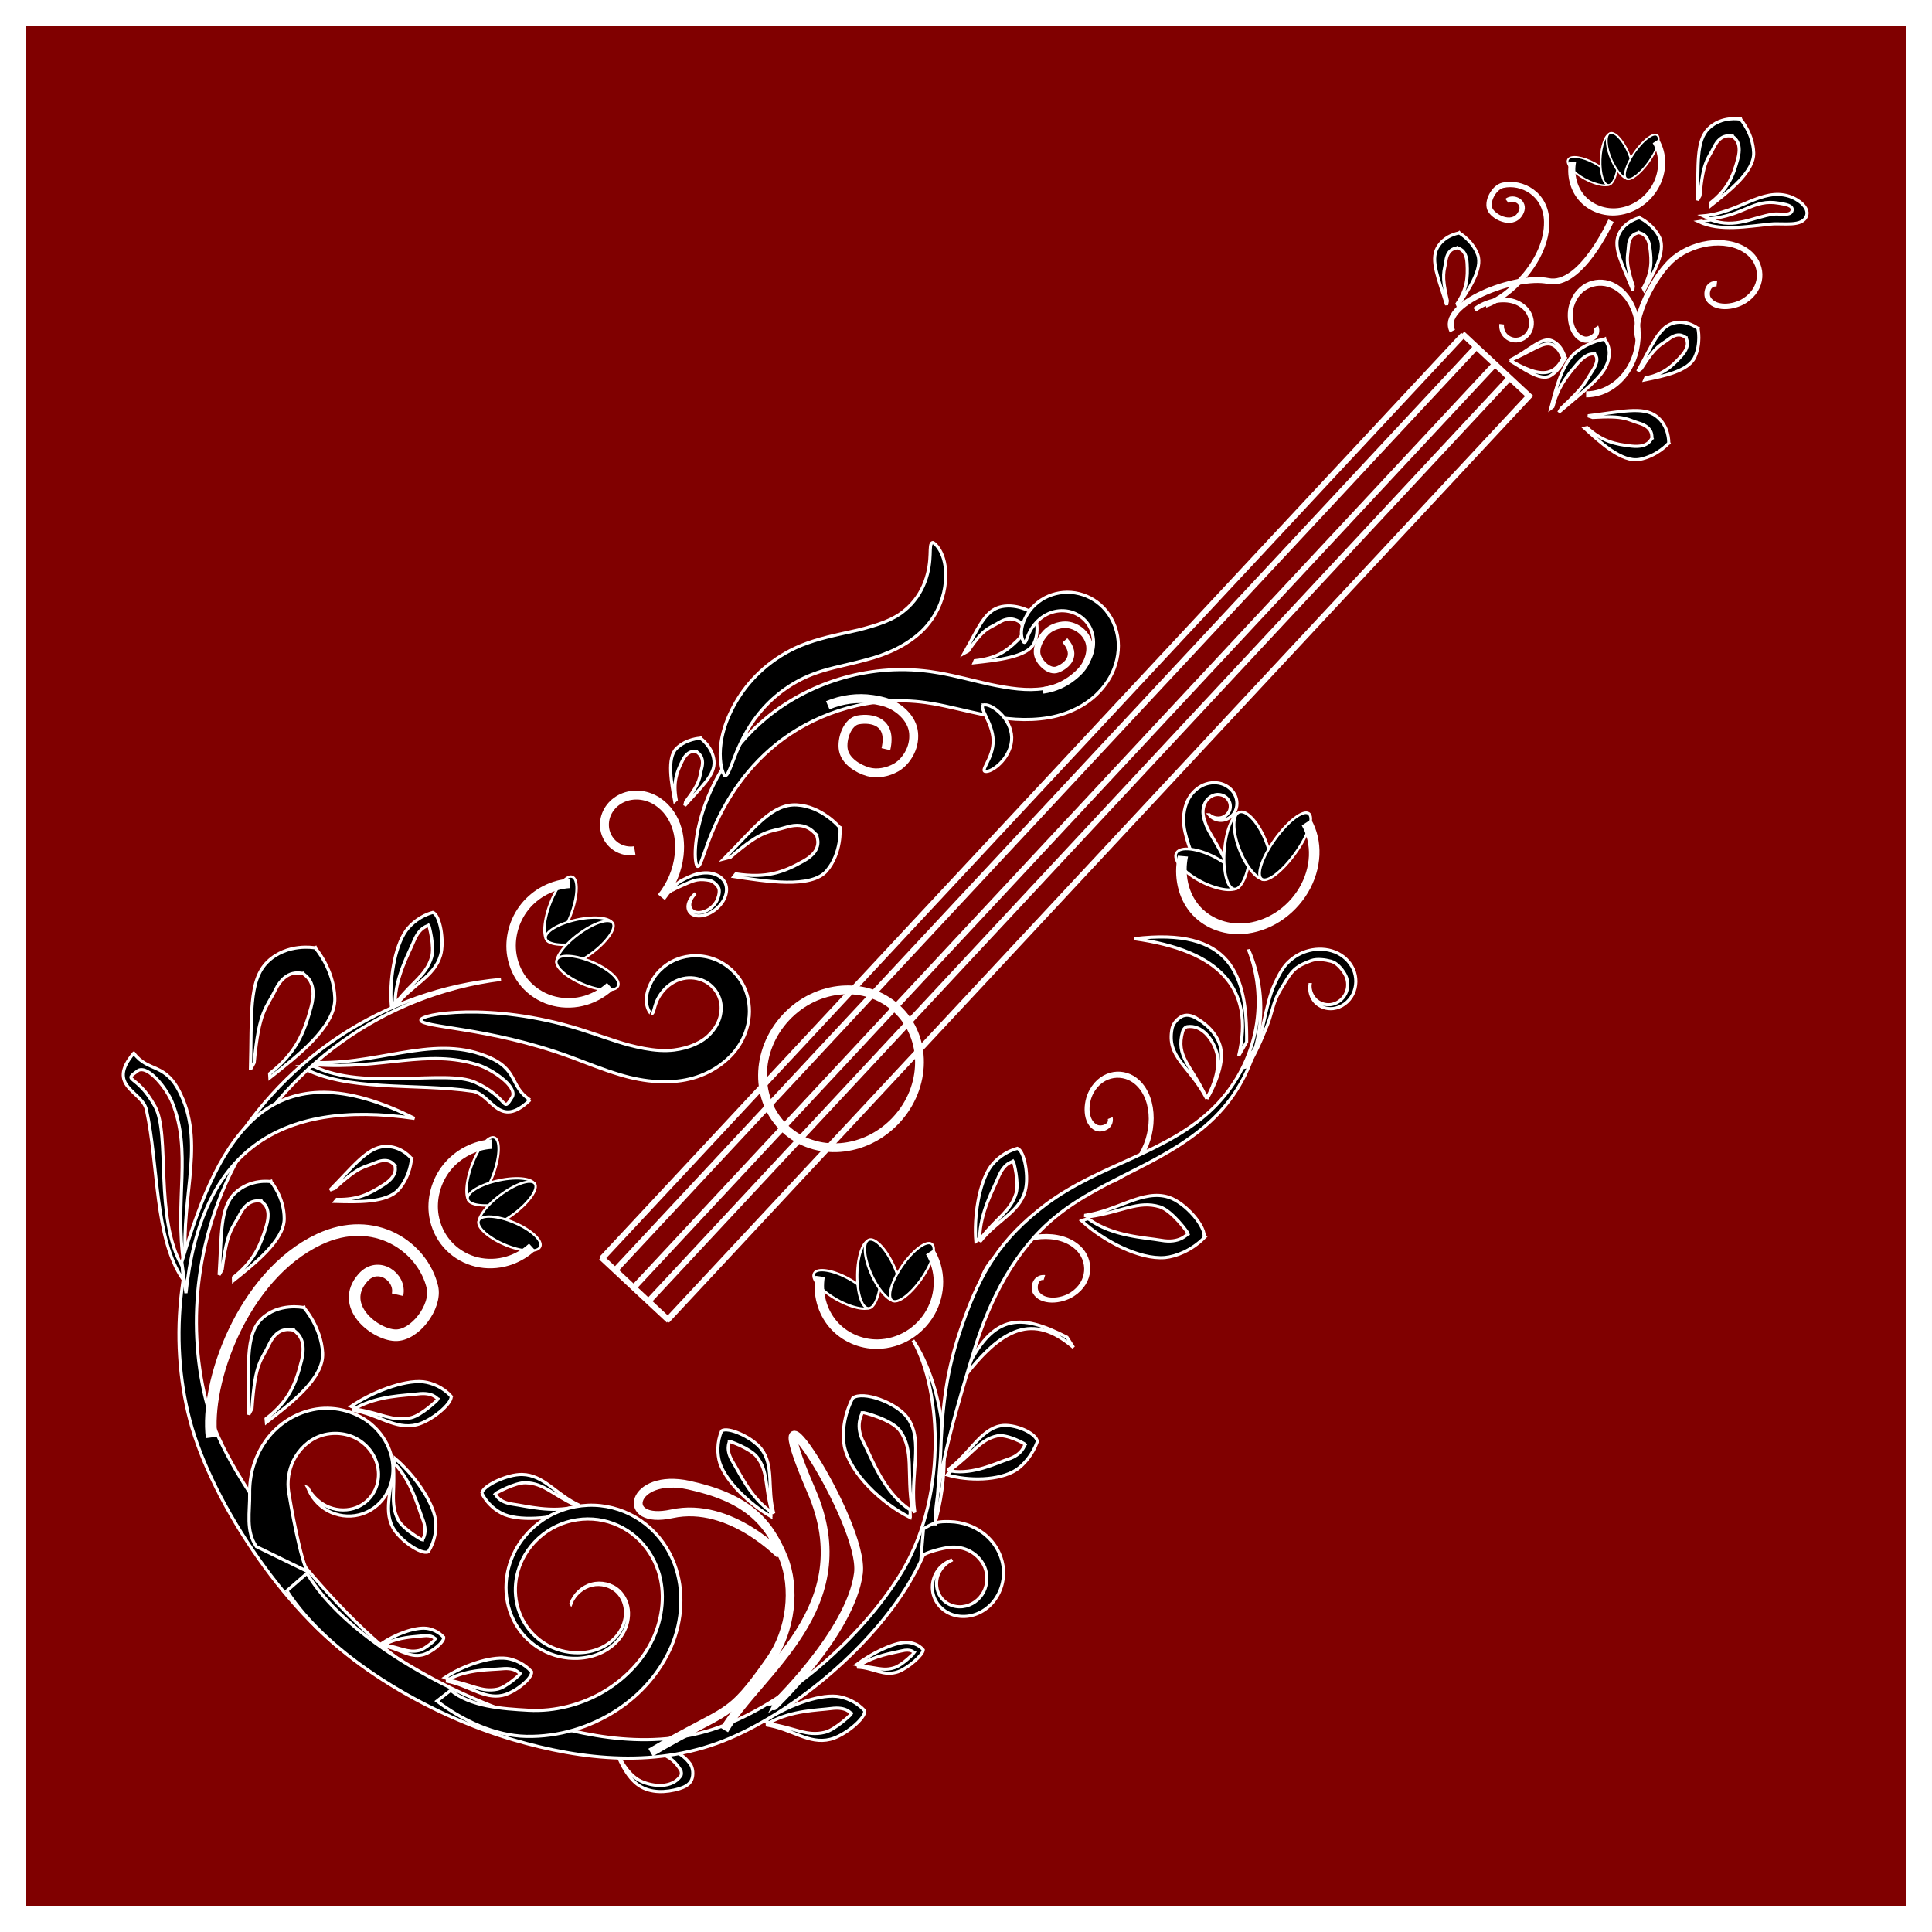 <?xml version="1.0" encoding="UTF-8" standalone="no"?>
<!-- Created with Inkscape (http://www.inkscape.org/) -->

<svg
   xmlns:dc="http://purl.org/dc/elements/1.1/"
   xmlns:cc="http://creativecommons.org/ns#"
   xmlns:rdf="http://www.w3.org/1999/02/22-rdf-syntax-ns#"
   xmlns:svg="http://www.w3.org/2000/svg"
   xmlns="http://www.w3.org/2000/svg"
   xmlns:sodipodi="http://sodipodi.sourceforge.net/DTD/sodipodi-0.dtd"
   xmlns:inkscape="http://www.inkscape.org/namespaces/inkscape"
   width="150"
   height="150"
   viewBox="0 0 150 150"
   id="svg2"
   version="1.1"
   inkscape:version="0.91 r13725"
   sodipodi:docname="20-2-Jacky.svg">
  <rect x="0" y="0" width="150" height="150" fill="#808080" stroke="none"/>
  <defs
     id="defs4">
    <linearGradient
       id="linearGradient4152">
      <stop
         id="stop4154"
         offset="0"
         stop-color="#424343" />
      <stop
         id="stop4156"
         offset="0.36"
         stop-color="#c0ffff" />
      <stop
         id="stop4158"
         offset="0.51"
         stop-color="#ffffff" />
      <stop
         id="stop4160"
         offset="0.66"
         stop-color="#c0ffff" />
      <stop
         id="stop4162"
         offset="1"
         stop-color="#424343" />
    </linearGradient>
    <linearGradient
       id="linearGradient4178">
      <stop
         id="stop4180"
         offset="0"
         stop-color="#020202" />
      <stop
         id="stop4182"
         offset="0.2"
         stop-color="#01407f" />
      <stop
         id="stop4184"
         offset="0.4"
         stop-color="#127dcf" />
      <stop
         id="stop4186"
         offset="0.6"
         stop-color="#47b1f7" />
      <stop
         id="stop4188"
         offset="0.8"
         stop-color="#97ddfe" />
      <stop
         id="stop4190"
         offset="1"
         stop-color="#fbffff" />
    </linearGradient>
    <linearGradient
       id="linearGradient4207">
      <stop
         id="stop4209"
         offset="0"
         stop-color="#481318" />
      <stop
         id="stop4211"
         offset="0.2"
         stop-color="#edafb9" />
      <stop
         id="stop4213"
         offset="0.4"
         stop-color="#ffffac" />
      <stop
         id="stop4215"
         offset="0.6"
         stop-color="#402a16" />
      <stop
         id="stop4217"
         offset="0.8"
         stop-color="#454e00" />
      <stop
         id="stop4219"
         offset="1"
         stop-color="#eec28c" />
    </linearGradient>
    <clipPath
       clipPathUnits="userSpaceOnUse"
       id="clipPath29391">
      <rect
         style="opacity:1;fill:#217821;fill-opacity:1;fill-rule:evenodd;stroke:#0044aa;stroke-width:5.751;stroke-linecap:butt;stroke-linejoin:miter;stroke-miterlimit:4;stroke-dasharray:none;stroke-dashoffset:0;stroke-opacity:1"
         id="rect29393"
         width="144.249"
         height="144.249"
         x="-59.514"
         y="926.511" />
    </clipPath>
    <filter
       inkscape:label="Sharpen"
       inkscape:menu="Image Effects"
       inkscape:menu-tooltip="Sharpen edges and boundaries within the object, force=0.15"
       style="color-interpolation-filters:sRGB"
       id="filter29385">
      <feConvolveMatrix
         order="3 3"
         kernelMatrix="0 -0.15 0 -0.15 1.6 -0.15 0 -0.15 0"
         divisor="1"
         in="SourceGraphic"
         targetX="1"
         targetY="1"
         id="feConvolveMatrix29387" />
    </filter>
    <inkscape:path-effect
       effect="spiro"
       id="path-effect3221"
       is_visible="true" />
    <inkscape:path-effect
       fuse_tolerance="0"
       vertical_pattern="false"
       prop_units="false"
       tang_offset="0"
       normal_offset="0"
       spacing="0"
       scale_y_rel="false"
       prop_scale="1"
       copytype="single_stretched"
       pattern="M 0,5 10,10 10,0 Z"
       is_visible="true"
       id="path-effect3184"
       effect="skeletal" />
    <inkscape:path-effect
       is_visible="true"
       id="path-effect3182"
       effect="spiro" />
    <inkscape:path-effect
       effect="skeletal"
       id="path-effect3174"
       is_visible="true"
       pattern="m 63.003,23.95 10,5 0,-10 z"
       copytype="single_stretched"
       prop_scale="1"
       scale_y_rel="false"
       spacing="0"
       normal_offset="0"
       tang_offset="0"
       prop_units="false"
       vertical_pattern="false"
       fuse_tolerance="0" />
    <inkscape:path-effect
       effect="spiro"
       id="path-effect3172"
       is_visible="true" />
    <inkscape:path-effect
       fuse_tolerance="0"
       vertical_pattern="false"
       prop_units="false"
       tang_offset="0"
       normal_offset="0"
       spacing="0"
       scale_y_rel="false"
       prop_scale="1"
       copytype="single_stretched"
       pattern="m 20.813,-15.813 10,5 0,-10 z"
       is_visible="true"
       id="path-effect3168"
       effect="skeletal" />
    <inkscape:path-effect
       is_visible="true"
       id="path-effect3166"
       effect="spiro" />
    <inkscape:path-effect
       fuse_tolerance="0"
       vertical_pattern="false"
       prop_units="false"
       tang_offset="0"
       normal_offset="0"
       spacing="0"
       scale_y_rel="false"
       prop_scale="1"
       copytype="single_stretched"
       pattern="M 0,5 10,10 10,0 Z"
       is_visible="true"
       id="path-effect3155"
       effect="skeletal" />
    <inkscape:path-effect
       is_visible="true"
       id="path-effect3153"
       effect="spiro" />
    <inkscape:path-effect
       fuse_tolerance="0"
       vertical_pattern="false"
       prop_units="false"
       tang_offset="0"
       normal_offset="0"
       spacing="0"
       scale_y_rel="false"
       prop_scale="1"
       copytype="single_stretched"
       pattern="M 0,5 10,10 10,0 Z"
       is_visible="true"
       id="path-effect3134"
       effect="skeletal" />
    <inkscape:path-effect
       is_visible="true"
       id="path-effect3131"
       effect="spiro" />
    <inkscape:path-effect
       fuse_tolerance="0"
       vertical_pattern="false"
       prop_units="false"
       tang_offset="0"
       normal_offset="0"
       spacing="0"
       scale_y_rel="false"
       prop_scale="1"
       copytype="single_stretched"
       pattern="m -10.603,8.232 10,5 0,-10 z"
       is_visible="true"
       id="path-effect3125"
       effect="skeletal" />
    <inkscape:path-effect
       is_visible="true"
       id="path-effect3123"
       effect="spiro" />
    <inkscape:path-effect
       fuse_tolerance="0"
       vertical_pattern="false"
       prop_units="false"
       tang_offset="0"
       normal_offset="0"
       spacing="0"
       scale_y_rel="false"
       prop_scale="1"
       copytype="single_stretched"
       pattern="m 665.196,66.608 10,5 0,-10 z"
       is_visible="true"
       id="path-effect3128"
       effect="skeletal" />
    <inkscape:path-effect
       is_visible="true"
       id="path-effect3126"
       effect="spiro" />
    <inkscape:path-effect
       fuse_tolerance="0"
       vertical_pattern="false"
       prop_units="false"
       tang_offset="0"
       normal_offset="0"
       spacing="0"
       scale_y_rel="false"
       prop_scale="1"
       copytype="single_stretched"
       pattern="M 0,0 0,10 10,5 Z"
       is_visible="true"
       id="path-effect3122"
       effect="skeletal" />
    <inkscape:path-effect
       is_visible="true"
       id="path-effect3120"
       effect="spiro" />
    <inkscape:path-effect
       fuse_tolerance="0"
       vertical_pattern="false"
       prop_units="false"
       tang_offset="0"
       normal_offset="0"
       spacing="0"
       scale_y_rel="false"
       prop_scale="1"
       copytype="single_stretched"
       pattern="M 0,0 0,10 10,5 Z"
       is_visible="true"
       id="path-effect3114"
       effect="skeletal" />
    <inkscape:path-effect
       is_visible="true"
       id="path-effect3112"
       effect="spiro" />
    <inkscape:path-effect
       effect="skeletal"
       id="path-effect3288"
       is_visible="true"
       pattern="m 33.488,492.378 0,10 10,-5 z"
       copytype="single_stretched"
       prop_scale="1"
       scale_y_rel="false"
       spacing="0"
       normal_offset="0"
       tang_offset="0"
       prop_units="false"
       vertical_pattern="false"
       fuse_tolerance="0" />
    <inkscape:path-effect
       effect="spiro"
       id="path-effect3286"
       is_visible="true" />
    <inkscape:path-effect
       fuse_tolerance="0"
       vertical_pattern="false"
       prop_units="false"
       tang_offset="0"
       normal_offset="0"
       spacing="0"
       scale_y_rel="false"
       prop_scale="1"
       copytype="single_stretched"
       pattern="m 141.398,-0.064 0,10 10,-5 z"
       is_visible="true"
       id="path-effect3258"
       effect="skeletal" />
    <inkscape:path-effect
       is_visible="true"
       id="path-effect3256"
       effect="spiro" />
    <inkscape:path-effect
       fuse_tolerance="0"
       vertical_pattern="false"
       prop_units="false"
       tang_offset="0"
       normal_offset="0"
       spacing="0"
       scale_y_rel="false"
       prop_scale="1"
       copytype="single_stretched"
       pattern="M 0,5 C 0,2.24 2.24,0 5,0 7.76,0 10,2.24 10,5 10,7.76 7.76,10 5,10 2.24,10 0,7.76 0,5 Z"
       is_visible="true"
       id="path-effect3190"
       effect="skeletal" />
    <inkscape:path-effect
       is_visible="true"
       id="path-effect3188"
       effect="spiro" />
    <inkscape:path-effect
       effect="spiro"
       id="path-effect3181"
       is_visible="true" />
    <inkscape:path-effect
       is_visible="true"
       id="path-effect3142"
       effect="spiro" />
    <inkscape:path-effect
       is_visible="true"
       id="path-effect3063"
       effect="spiro" />
    <inkscape:path-effect
       fuse_tolerance="0"
       vertical_pattern="false"
       prop_units="false"
       tang_offset="0"
       normal_offset="0"
       spacing="0"
       scale_y_rel="false"
       prop_scale="1"
       copytype="single_stretched"
       pattern="m -14.982,33.032 c 0,-2.76 2.24,-5 5,-5 2.76,0 5,2.24 5,5 0,2.76 -2.24,5 -5,5 -2.76,0 -5,-2.24 -5,-5 z"
       is_visible="true"
       id="path-effect3055"
       effect="skeletal" />
    <inkscape:path-effect
       is_visible="true"
       id="path-effect3053"
       effect="spiro" />
    <inkscape:path-effect
       effect="skeletal"
       id="path-effect3039"
       is_visible="true"
       pattern="m 25.184,-5.822 c 0,-2.76 2.24,-5 5,-5 2.76,0 5,2.24 5,5 0,2.76 -2.24,5 -5,5 -2.76,0 -5,-2.24 -5,-5 z"
       copytype="single_stretched"
       prop_scale="1"
       scale_y_rel="false"
       spacing="0"
       normal_offset="0"
       tang_offset="0"
       prop_units="false"
       vertical_pattern="false"
       fuse_tolerance="0" />
    <inkscape:path-effect
       effect="spiro"
       id="path-effect3037"
       is_visible="true" />
    <inkscape:path-effect
       fuse_tolerance="0"
       vertical_pattern="false"
       prop_units="false"
       tang_offset="0"
       normal_offset="0"
       spacing="0"
       scale_y_rel="false"
       prop_scale="1"
       copytype="single_stretched"
       pattern="m 12.812,-7.246 c 0,-2.76 2.24,-5 5,-5 2.76,0 5,2.24 5,5 0,2.76 -2.24,5 -5,5 -2.76,0 -5,-2.24 -5,-5 z"
       is_visible="true"
       id="path-effect3033"
       effect="skeletal" />
    <inkscape:path-effect
       is_visible="true"
       id="path-effect3031"
       effect="spiro" />
    <inkscape:path-effect
       is_visible="true"
       id="path-effect3162"
       effect="spiro" />
    <inkscape:path-effect
       fuse_tolerance="0"
       vertical_pattern="false"
       prop_units="false"
       tang_offset="0"
       normal_offset="0"
       spacing="0"
       scale_y_rel="false"
       prop_scale="1"
       copytype="single_stretched"
       pattern="M 0,5 C 0,2.24 2.24,0 5,0 7.76,0 10,2.24 10,5 10,7.76 7.76,10 5,10 2.24,10 0,7.76 0,5 Z"
       is_visible="true"
       id="path-effect3154"
       effect="skeletal" />
    <inkscape:path-effect
       is_visible="true"
       id="path-effect3152"
       effect="spiro" />
    <inkscape:path-effect
       effect="skeletal"
       id="path-effect3147"
       is_visible="true"
       pattern="m 80.88,375.524 c 0,-2.76 2.24,-5 5,-5 2.76,0 5,2.24 5,5 0,2.76 -2.24,5 -5,5 -2.76,0 -5,-2.24 -5,-5 z"
       copytype="single_stretched"
       prop_scale="1"
       scale_y_rel="false"
       spacing="0"
       normal_offset="0"
       tang_offset="0"
       prop_units="false"
       vertical_pattern="false"
       fuse_tolerance="0" />
    <inkscape:path-effect
       effect="spiro"
       id="path-effect3145"
       is_visible="true" />
    <inkscape:path-effect
       fuse_tolerance="0"
       vertical_pattern="false"
       prop_units="false"
       tang_offset="0"
       normal_offset="0"
       spacing="0"
       scale_y_rel="false"
       prop_scale="1"
       copytype="single_stretched"
       pattern="m 21.646,-29.134 c 0,-2.76 2.24,-5 5,-5 2.76,0 5,2.24 5,5 0,2.76 -2.24,5 -5,5 -2.76,0 -5,-2.24 -5,-5 z"
       is_visible="true"
       id="path-effect3141"
       effect="skeletal" />
    <inkscape:path-effect
       is_visible="true"
       id="path-effect3139"
       effect="spiro" />
    <inkscape:path-effect
       fuse_tolerance="0"
       vertical_pattern="false"
       prop_units="false"
       tang_offset="0"
       normal_offset="0"
       spacing="0"
       scale_y_rel="false"
       prop_scale="1"
       copytype="single_stretched"
       pattern="M 0,5 C 0,2.24 2.24,0 5,0 7.76,0 10,2.24 10,5 10,7.76 7.76,10 5,10 2.24,10 0,7.76 0,5 Z"
       is_visible="true"
       id="path-effect3135"
       effect="skeletal" />
    <inkscape:path-effect
       is_visible="true"
       id="path-effect3133"
       effect="spiro" />
    <inkscape:path-effect
       is_visible="true"
       id="path-effect3129"
       effect="spiro" />
    <inkscape:path-effect
       fuse_tolerance="0"
       vertical_pattern="false"
       prop_units="false"
       tang_offset="0"
       normal_offset="0"
       spacing="0"
       scale_y_rel="false"
       prop_scale="1"
       copytype="single_stretched"
       pattern="m 100.028,248.979 c 0,-2.76 2.24,-5 5,-5 2.76,0 5,2.24 5,5 0,2.76 -2.24,5 -5,5 -2.76,0 -5,-2.24 -5,-5 z"
       is_visible="true"
       id="path-effect3100"
       effect="skeletal" />
    <inkscape:path-effect
       is_visible="true"
       id="path-effect3098"
       effect="spiro" />
    <inkscape:path-effect
       is_visible="true"
       id="path-effect3073"
       effect="spiro" />
    <inkscape:path-effect
       is_visible="true"
       id="path-effect3050"
       effect="spiro" />
    <inkscape:path-effect
       is_visible="true"
       id="path-effect3046"
       effect="spiro" />
    <inkscape:path-effect
       is_visible="true"
       id="path-effect3042"
       effect="spiro" />
    <inkscape:path-effect
       is_visible="true"
       id="path-effect3038"
       effect="spiro" />
    <inkscape:path-effect
       is_visible="true"
       id="path-effect3034"
       effect="spiro" />
    <inkscape:path-effect
       is_visible="true"
       id="path-effect3030"
       effect="spiro" />
    <inkscape:path-effect
       is_visible="true"
       id="path-effect3098-0"
       effect="spiro" />
    <inkscape:path-effect
       fuse_tolerance="0"
       vertical_pattern="false"
       prop_units="false"
       tang_offset="0"
       normal_offset="0"
       spacing="0"
       scale_y_rel="false"
       prop_scale="1"
       copytype="single_stretched"
       pattern="m -55.071,-269.783 c 0,-2.76 2.24,-5 5,-5 2.76,0 5,2.24 5,5 0,2.76 -2.24,5 -5,5 -2.76,0 -5,-2.24 -5,-5 z"
       is_visible="true"
       id="path-effect3100-6"
       effect="skeletal" />
    <inkscape:path-effect
       is_visible="true"
       id="path-effect3256-2"
       effect="spiro" />
    <inkscape:path-effect
       fuse_tolerance="0"
       vertical_pattern="false"
       prop_units="false"
       tang_offset="0"
       normal_offset="0"
       spacing="0"
       scale_y_rel="false"
       prop_scale="1"
       copytype="single_stretched"
       pattern="m -27.451,-492.861 0,10 10,-5 z"
       is_visible="true"
       id="path-effect3258-0"
       effect="skeletal" />
  </defs>
  <sodipodi:namedview
     id="base"
     pagecolor="#ffffff"
     bordercolor="#666666"
     borderopacity="1.0"
     inkscape:pageopacity="0.0"
     inkscape:pageshadow="2"
     inkscape:zoom="3.8733329"
     inkscape:cx="75.000008"
     inkscape:cy="75"
     inkscape:document-units="px"
     inkscape:current-layer="layer1"
     showgrid="false"
     units="px"
     fit-margin-top="0"
     fit-margin-left="0"
     fit-margin-right="0"
     fit-margin-bottom="0"
     showborder="false"
     inkscape:window-width="1176"
     inkscape:window-height="850"
     inkscape:window-x="473"
     inkscape:window-y="35"
     inkscape:window-maximized="0"
     objecttolerance="20">
    <inkscape:grid
       type="xygrid"
       id="grid6433"
       spacingx="10"
       spacingy="10"
       originx="100"
       originy="100" />
  </sodipodi:namedview>
  <g
     inkscape:label="Ebene 1"
     inkscape:groupmode="layer"
     id="layer1"
     transform="translate(62.389,-923.635)">
    <g
       id="g30460"
       style="stroke:#ffffff">
      <rect
         y="924.642"
         x="-61.383"
         height="147.986"
         width="147.986"
         id="rect4136"
         style="opacity:1;fill:#800000;fill-opacity:1;fill-rule:evenodd;stroke:#ffffff;stroke-width:2.014;stroke-miterlimit:4;stroke-dasharray:none;stroke-dashoffset:0;stroke-opacity:1" />
      <g
         transform="matrix(0.178,0.166,-0.166,0.178,43.325,900.59)"
         inkscape:label="Blatt"
         id="layer6"
         style="stroke:#ffffff;stroke-opacity:1">
        <path
           sodipodi:nodetypes="ccsccscsccscc"
           inkscape:connector-curvature="0"
           id="path3140"
           d="m 26.644,517.879 -0.179,0.307 c 0,0 -7.388,4.734 -7.862,13.373 -0.475,8.64 8.234,16.171 19.452,28.955 l -0.626,-2.435 c -10.349,-13.386 -8.943,-15.217 -10.866,-21.484 -2.361,-7.692 2.592,-9.546 2.868,-10.016 0.515,0.289 5.05,-1.665 9.18,6.152 4.15,7.853 6.404,14.083 4.8,24.548 l 0.954,0.902 c 1.675,-10.866 4.253,-26.255 -2.199,-32.732 -6.452,-6.478 -15.217,-7.4 -15.217,-7.4 z"
           style="color:#000000;font-style:normal;font-variant:normal;font-weight:normal;font-stretch:normal;font-size:medium;line-height:normal;font-family:Sans;-inkscape-font-specification:Sans;text-indent:0;text-align:start;text-decoration:none;text-decoration-line:none;letter-spacing:normal;word-spacing:normal;text-transform:none;direction:ltr;block-progression:tb;writing-mode:lr-tb;baseline-shift:baseline;text-anchor:start;display:inline;overflow:visible;visibility:visible;fill:#000000;fill-opacity:1;stroke:#ffffff;stroke-width:1px;stroke-opacity:1;marker:none;enable-background:accumulate" />
        <path
           style="color:#000000;font-style:normal;font-variant:normal;font-weight:normal;font-stretch:normal;font-size:medium;line-height:normal;font-family:Sans;-inkscape-font-specification:Sans;text-indent:0;text-align:start;text-decoration:none;text-decoration-line:none;letter-spacing:normal;word-spacing:normal;text-transform:none;direction:ltr;block-progression:tb;writing-mode:lr-tb;baseline-shift:baseline;text-anchor:start;display:inline;overflow:visible;visibility:visible;fill:#000000;fill-opacity:1;stroke:#ffffff;stroke-width:1px;stroke-opacity:1;marker:none;enable-background:accumulate"
           d="m 102.273,604.283 -0.164,0.267 c 0,0 -6.778,4.117 -7.213,11.633 -0.435,7.515 7.555,14.067 17.846,25.186 l -0.574,-2.118 c -9.494,-11.644 -8.205,-13.236 -9.969,-18.688 -2.166,-6.691 2.378,-8.304 2.631,-8.712 0.473,0.252 4.633,-1.448 8.422,5.351 3.807,6.831 5.876,12.25 4.404,21.353 l 0.875,0.785 c 1.536,-9.452 3.902,-22.838 -2.018,-28.472 -5.92,-5.635 -13.961,-6.437 -13.961,-6.437 z"
           id="path3167"
           inkscape:connector-curvature="0"
           sodipodi:nodetypes="ccsccscsccscc" />
        <path
           sodipodi:nodetypes="ccsccscsccscc"
           inkscape:connector-curvature="0"
           id="path3169"
           d="m 67.152,582.087 -0.13,0.239 c 0,0 -5.355,3.677 -5.699,10.389 -0.344,6.712 5.969,12.563 14.1,22.495 l -0.453,-1.892 c -7.501,-10.399 -6.482,-11.822 -7.877,-16.69 -1.712,-5.976 1.879,-7.417 2.079,-7.781 0.373,0.225 3.661,-1.293 6.654,4.779 3.008,6.101 4.642,10.941 3.479,19.071 l 0.692,0.701 c 1.214,-8.442 3.083,-20.397 -1.594,-25.429 -4.677,-5.032 -11.03,-5.749 -11.03,-5.749 z"
           style="color:#000000;font-style:normal;font-variant:normal;font-weight:normal;font-stretch:normal;font-size:medium;line-height:normal;font-family:Sans;-inkscape-font-specification:Sans;text-indent:0;text-align:start;text-decoration:none;text-decoration-line:none;letter-spacing:normal;word-spacing:normal;text-transform:none;direction:ltr;block-progression:tb;writing-mode:lr-tb;baseline-shift:baseline;text-anchor:start;display:inline;overflow:visible;visibility:visible;fill:#000000;fill-opacity:1;stroke:#ffffff;stroke-width:1px;stroke-opacity:1;marker:none;enable-background:accumulate" />
        <path
           style="color:#000000;font-style:normal;font-variant:normal;font-weight:normal;font-stretch:normal;font-size:medium;line-height:normal;font-family:Sans;-inkscape-font-specification:Sans;text-indent:0;text-align:start;text-decoration:none;text-decoration-line:none;letter-spacing:normal;word-spacing:normal;text-transform:none;direction:ltr;block-progression:tb;writing-mode:lr-tb;baseline-shift:baseline;text-anchor:start;display:inline;overflow:visible;visibility:visible;fill:#000000;fill-opacity:1;stroke:#ffffff;stroke-width:1px;stroke-opacity:1;marker:none;enable-background:accumulate"
           d="m 95.011,546.139 -0.202,0.073 c 0,0 -5.122,-0.806 -8.805,3.136 -3.683,3.941 -2.921,11.172 -3.18,21.962 l 0.707,-1.427 c 0.88,-10.717 2.229,-11.01 3.913,-14.812 2.067,-4.667 4.97,-3.495 5.279,-3.605 0.108,0.353 2.869,1.303 1.522,6.766 -1.353,5.488 -2.878,9.411 -7.787,13.756 l 0.052,0.829 c 5.102,-4.509 12.417,-10.808 12.213,-16.595 -0.203,-5.787 -3.649,-9.875 -3.649,-9.875 z"
           id="path3171"
           inkscape:connector-curvature="0"
           sodipodi:nodetypes="ccsccscsccscc" />
        <path
           sodipodi:nodetypes="ccsccscsccscc"
           inkscape:connector-curvature="0"
           id="path3173"
           d="m 123.032,375.709 -0.337,0.094 c 0,0 -8.562,-1.045 -14.718,4.067 -6.157,5.112 -4.883,14.492 -5.316,28.488 l 1.183,-1.851 c 1.471,-13.902 3.726,-14.281 6.54,-19.213 3.455,-6.054 8.308,-4.533 8.825,-4.676 0.18,0.458 4.796,1.69 2.545,8.776 -2.262,7.119 -4.811,12.207 -13.017,17.843 l 0.088,1.075 c 8.528,-5.848 20.756,-14.019 20.416,-21.526 -0.34,-7.507 -6.1,-12.809 -6.1,-12.809 z"
           style="color:#000000;font-style:normal;font-variant:normal;font-weight:normal;font-stretch:normal;font-size:medium;line-height:normal;font-family:Sans;-inkscape-font-specification:Sans;text-indent:0;text-align:start;text-decoration:none;text-decoration-line:none;letter-spacing:normal;word-spacing:normal;text-transform:none;direction:ltr;block-progression:tb;writing-mode:lr-tb;baseline-shift:baseline;text-anchor:start;display:inline;overflow:visible;visibility:visible;fill:#000000;fill-opacity:1;stroke:#ffffff;stroke-width:1px;stroke-opacity:1;marker:none;enable-background:accumulate" />
        <path
           style="color:#000000;font-style:normal;font-variant:normal;font-weight:normal;font-stretch:normal;font-size:medium;line-height:normal;font-family:Sans;-inkscape-font-specification:Sans;text-indent:0;text-align:start;text-decoration:none;text-decoration-line:none;letter-spacing:normal;word-spacing:normal;text-transform:none;direction:ltr;block-progression:tb;writing-mode:lr-tb;baseline-shift:baseline;text-anchor:start;display:inline;overflow:visible;visibility:visible;fill:#000000;fill-opacity:1;stroke:#ffffff;stroke-width:1px;stroke-opacity:1;marker:none;enable-background:accumulate"
           d="m 70.926,385.221 0.182,0.055 c 0,0 4.63,-0.614 7.96,2.39 3.33,3.004 2.641,8.516 2.875,16.742 l -0.64,-1.088 c -0.795,-8.17 -2.015,-8.392 -3.537,-11.291 -1.869,-3.558 -4.493,-2.664 -4.773,-2.748 -0.098,0.269 -2.594,0.993 -1.376,5.158 1.223,4.184 2.602,7.174 7.04,10.486 l -0.047,0.632 c -4.612,-3.437 -11.225,-8.239 -11.042,-12.65 0.184,-4.411 3.299,-7.528 3.299,-7.528 z"
           id="path3175"
           inkscape:connector-curvature="0"
           sodipodi:nodetypes="ccsccscsccscc" />
        <path
           sodipodi:nodetypes="ccsccscsccscc"
           inkscape:connector-curvature="0"
           id="path3177"
           d="m 121.764,283.525 -0.206,0.125 c 0,0 -5.817,1 -8.99,5.423 -3.173,4.422 -0.718,10.098 1.409,19.021 l 0.46,-1.398 c -1.427,-9.064 -0.007,-9.741 0.996,-13.401 1.232,-4.493 4.689,-4.474 5.004,-4.664 0.198,0.254 3.449,0.138 3.188,5.049 -0.262,4.934 -1.064,8.642 -5.496,13.792 l 0.243,0.662 c 4.607,-5.347 11.25,-12.878 9.733,-17.553 -1.517,-4.675 -6.223,-6.906 -6.223,-6.906 z"
           style="color:#000000;font-style:normal;font-variant:normal;font-weight:normal;font-stretch:normal;font-size:medium;line-height:normal;font-family:Sans;-inkscape-font-specification:Sans;text-indent:0;text-align:start;text-decoration:none;text-decoration-line:none;letter-spacing:normal;word-spacing:normal;text-transform:none;direction:ltr;block-progression:tb;writing-mode:lr-tb;baseline-shift:baseline;text-anchor:start;display:inline;overflow:visible;visibility:visible;fill:#000000;fill-opacity:1;stroke:#ffffff;stroke-width:1px;stroke-opacity:1;marker:none;enable-background:accumulate" />
        <path
           style="color:#000000;font-style:normal;font-variant:normal;font-weight:normal;font-stretch:normal;font-size:medium;line-height:normal;font-family:Sans;-inkscape-font-specification:Sans;text-indent:0;text-align:start;text-decoration:none;text-decoration-line:none;letter-spacing:normal;word-spacing:normal;text-transform:none;direction:ltr;block-progression:tb;writing-mode:lr-tb;baseline-shift:baseline;text-anchor:start;display:inline;overflow:visible;visibility:visible;fill:#000000;fill-opacity:1;stroke:#ffffff;stroke-width:1px;stroke-opacity:1;marker:none;enable-background:accumulate"
           d="m 189.938,108.371 -0.153,-0.023 c 0,0 -3.32,-2.222 -6.65,-1.04 -3.329,1.181 -3.163,7.201 -5.587,13.746 l 0.147,-0.211 c 2.832,-6.291 3.288,-10.182 5.227,-11.951 2.38,-2.172 6.252,0.024 6.486,0.061 4e-5,0.253 1.551,3.794 -0.504,6.698 -2.065,2.917 -6.809,4.286 -11.058,5.303 l -0.218,0.152 c 4.414,-1.052 11.672,-1.658 12.739,-5.283 1.067,-3.626 -0.428,-7.3 -0.428,-7.3 z"
           id="path3211"
           inkscape:connector-curvature="0"
           sodipodi:nodetypes="ccsccscsccscc" />
        <path
           sodipodi:nodetypes="aaaccaaaccaa"
           inkscape:connector-curvature="0"
           id="path3213"
           d="m 248.011,342.609 c -1.496,0.3 -3.322,0.887 -4.108,2.543 -0.711,1.499 -0.657,3.826 0.168,5.179 4.95,8.114 12.209,4.91 23.382,8.91 l -0.349,-0.2 c -10.655,-4.359 -16.029,-2.697 -19.897,-10.307 -0.287,-0.565 -0.334,-1.553 0.052,-2.037 3.011,-3.773 8.819,-2.619 12.555,-0.349 3.749,2.277 6.432,7.974 7.511,12.565 l 0.232,0.258 c -1.113,-4.769 -3.442,-11.227 -7.192,-14.284 -3.472,-2.831 -8.213,-3.109 -12.354,-2.279 z"
           style="color:#000000;font-style:normal;font-variant:normal;font-weight:normal;font-stretch:normal;font-size:medium;line-height:normal;font-family:Sans;-inkscape-font-specification:Sans;text-indent:0;text-align:start;text-decoration:none;text-decoration-line:none;letter-spacing:normal;word-spacing:normal;text-transform:none;direction:ltr;block-progression:tb;writing-mode:lr-tb;baseline-shift:baseline;text-anchor:start;display:inline;overflow:visible;visibility:visible;fill:#000000;fill-opacity:1;stroke:#ffffff;stroke-width:1px;stroke-opacity:1;marker:none;enable-background:accumulate" />
        <path
           style="color:#000000;font-style:normal;font-variant:normal;font-weight:normal;font-stretch:normal;font-size:medium;line-height:normal;font-family:Sans;-inkscape-font-specification:Sans;text-indent:0;text-align:start;text-decoration:none;text-decoration-line:none;letter-spacing:normal;word-spacing:normal;text-transform:none;direction:ltr;block-progression:tb;writing-mode:lr-tb;baseline-shift:baseline;text-anchor:start;display:inline;overflow:visible;visibility:visible;fill:#000000;fill-opacity:1;stroke:#ffffff;stroke-width:1px;stroke-opacity:1;marker:none;enable-background:accumulate"
           d="m 46.438,484.162 c -2.129,3.321 -2.63,7.311 -2.28,10.117 0.898,6.53 7.178,15.482 12.753,20.561 0.072,-1.939 0.083,2.208 0.154,-1.646 -5.34,-5.856 -7.355,-14.316 -8.814,-18.181 -1.791,-4.744 -0.044,-6.519 -0.004,-6.969 0.219,0.014 6.094,3.743 7.631,6.849 2.662,5.382 0.869,9.775 1.59,18.079 l 0.546,1.152 c -0.746,-8.627 2.768,-15.247 -0.462,-21.631 -2.126,-4.202 -8.929,-9.304 -11.115,-8.332 z"
           id="path3215"
           inkscape:connector-curvature="0"
           sodipodi:nodetypes="ccccscaccacc" />
        <path
           sodipodi:nodetypes="ccccscaccacc"
           inkscape:connector-curvature="0"
           id="path3246"
           d="m 155.976,593.069 c -3.822,-0.393 -7.448,1.02 -9.668,2.659 -5.127,3.89 -9.786,13.854 -11.485,21.353 1.681,-0.845 -1.838,1.113 1.471,-0.631 2.469,-7.648 8.712,-13.469 11.311,-16.622 3.19,-3.871 5.519,-3.101 5.921,-3.276 0.091,0.208 -0.319,7.348 -2.237,10.216 -3.324,4.969 -7.898,5.387 -14.616,9.948 l -0.723,1.042 c 6.981,-4.735 14.257,-4.62 18.165,-10.58 2.572,-3.923 3.714,-12.56 1.862,-14.108 z"
           style="color:#000000;font-style:normal;font-variant:normal;font-weight:normal;font-stretch:normal;font-size:medium;line-height:normal;font-family:Sans;-inkscape-font-specification:Sans;text-indent:0;text-align:start;text-decoration:none;text-decoration-line:none;letter-spacing:normal;word-spacing:normal;text-transform:none;direction:ltr;block-progression:tb;writing-mode:lr-tb;baseline-shift:baseline;text-anchor:start;display:inline;overflow:visible;visibility:visible;fill:#000000;fill-opacity:1;stroke:#ffffff;stroke-width:1px;stroke-opacity:1;marker:none;enable-background:accumulate" />
        <path
           style="color:#000000;font-style:normal;font-variant:normal;font-weight:normal;font-stretch:normal;font-size:medium;line-height:normal;font-family:Sans;-inkscape-font-specification:Sans;text-indent:0;text-align:start;text-decoration:none;text-decoration-line:none;letter-spacing:normal;word-spacing:normal;text-transform:none;direction:ltr;block-progression:tb;writing-mode:lr-tb;baseline-shift:baseline;text-anchor:start;display:inline;overflow:visible;visibility:visible;fill:#000000;fill-opacity:1;stroke:#ffffff;stroke-width:1px;stroke-opacity:1;marker:none;enable-background:accumulate"
           d="m 184.437,634.318 c -0.683,-3.926 -2.986,-7.162 -5.112,-8.931 -5.006,-4.057 -15.506,-5.98 -22.913,-5.622 1.243,1.448 -1.534,-1.531 0.988,1.297 7.756,0.371 14.855,5.013 18.486,6.745 4.457,2.126 4.383,4.664 4.655,5.018 -0.168,0.148 -6.889,1.695 -10.069,0.565 -5.511,-1.959 -7.151,-6.415 -13.214,-11.878 l -1.163,-0.437 c 6.296,5.677 8.184,12.979 14.773,15.25 4.336,1.495 12.643,0.268 13.569,-2.007 z"
           id="path3248"
           inkscape:connector-curvature="0"
           sodipodi:nodetypes="ccccscaccacc" />
        <path
           sodipodi:nodetypes="caccscscccc"
           inkscape:connector-curvature="0"
           id="path3250"
           d="m 7.263,582.043 c 0.669,13.872 10.208,6.969 15.292,10.484 15.153,10.476 29.469,27.937 45.342,31.608 -3.609,-3.314 4.293,3.632 -2.96,-2.895 -17.088,-5.178 -31.336,-28.155 -41.14,-31.382 -11.7,-3.851 -13.022,1.744 -11.72,-4.781 1.298,-3.421 10.654,-1.87 14.792,0.059 15.539,7.245 21.492,22.081 38.094,35.382 l 2.8,1.458 C 50.52,608.155 44.748,588.302 27.184,581.446 16.568,577.133 15.031,583.463 7.263,582.043 Z"
           style="color:#000000;font-style:normal;font-variant:normal;font-weight:normal;font-stretch:normal;font-size:medium;line-height:normal;font-family:Sans;-inkscape-font-specification:Sans;text-indent:0;text-align:start;text-decoration:none;text-decoration-line:none;letter-spacing:normal;word-spacing:normal;text-transform:none;direction:ltr;block-progression:tb;writing-mode:lr-tb;baseline-shift:baseline;text-anchor:start;display:inline;overflow:visible;visibility:visible;fill:#000000;fill-opacity:1;stroke:#ffffff;stroke-width:1px;stroke-opacity:1;marker:none;enable-background:accumulate" />
        <path
           style="color:#000000;font-style:normal;font-variant:normal;font-weight:normal;font-stretch:normal;font-size:medium;line-height:normal;font-family:Sans;-inkscape-font-specification:Sans;text-indent:0;text-align:start;text-decoration:none;text-decoration-line:none;letter-spacing:normal;word-spacing:normal;text-transform:none;direction:ltr;block-progression:tb;writing-mode:lr-tb;baseline-shift:baseline;text-anchor:start;display:inline;overflow:visible;visibility:visible;fill:#000000;fill-opacity:1;stroke:#ffffff;stroke-width:1px;stroke-opacity:1;marker:none;enable-background:accumulate"
           d="m 109.868,506.737 c -0.669,13.872 -10.208,6.969 -15.292,10.484 -15.153,10.476 -29.469,27.937 -45.342,31.608 3.609,-3.314 -4.293,3.632 2.96,-2.895 17.088,-5.178 31.336,-28.155 41.14,-31.382 11.7,-3.851 13.022,1.744 11.72,-4.781 -1.298,-3.421 -10.654,-1.87 -14.792,0.059 -15.539,7.245 -21.492,22.081 -38.094,35.382 l -2.8,1.458 c 17.243,-13.82 23.015,-33.674 40.579,-40.53 10.616,-4.313 12.153,2.017 19.921,0.598 z"
           id="path3252"
           inkscape:connector-curvature="0"
           sodipodi:nodetypes="caccscscccc" />
        <path
           style="color:#000000;font-style:normal;font-variant:normal;font-weight:normal;font-stretch:normal;font-size:medium;line-height:normal;font-family:Sans;-inkscape-font-specification:Sans;text-indent:0;text-align:start;text-decoration:none;text-decoration-line:none;letter-spacing:normal;word-spacing:normal;text-transform:none;direction:ltr;block-progression:tb;writing-mode:lr-tb;baseline-shift:baseline;text-anchor:start;display:inline;overflow:visible;visibility:visible;fill:#000000;fill-opacity:1;stroke:#ffffff;stroke-width:1px;stroke-opacity:1;marker:none;enable-background:accumulate"
           d="m 294.513,635.037 c 0.796,-1.351 1.61,-3.147 0.963,-4.867 -0.586,-1.557 -2.276,-3.084 -3.794,-3.363 -9.105,-1.673 -11.722,6.056 -22.1,11.931 l 0.378,-0.133 c 10.283,-5.235 12.726,-10.479 20.742,-8.315 0.595,0.161 1.329,0.792 1.413,1.414 0.651,4.854 -4.086,8.532 -8.218,9.868 -4.147,1.341 -10.005,-0.442 -13.995,-2.711 l -0.34,0.004 c 4.14,2.362 10.3,4.929 15.002,4.115 4.353,-0.754 7.748,-4.205 9.95,-7.941 z"
           id="path3115"
           inkscape:connector-curvature="0"
           sodipodi:nodetypes="aaaccaaaccaa" />
        <path
           style="color:#000000;font-style:normal;font-variant:normal;font-weight:normal;font-stretch:normal;font-size:medium;line-height:normal;font-family:Sans;-inkscape-font-specification:Sans;text-indent:0;text-align:start;text-decoration:none;text-decoration-line:none;letter-spacing:normal;word-spacing:normal;text-transform:none;direction:ltr;block-progression:tb;writing-mode:lr-tb;baseline-shift:baseline;text-anchor:start;display:inline;overflow:visible;visibility:visible;fill:#000000;fill-opacity:1;stroke:#ffffff;stroke-width:1px;stroke-opacity:1;marker:none;enable-background:accumulate"
           d="m 234.654,639.828 c -3.425,-0.33 -6.675,0.857 -8.665,2.234 -4.595,3.267 -8.771,11.636 -10.294,17.934 1.507,-0.709 -1.647,0.935 1.319,-0.53 2.213,-6.424 7.809,-11.313 10.138,-13.961 2.859,-3.251 4.946,-2.605 5.307,-2.751 0.081,0.175 -0.286,6.172 -2.005,8.58 -2.979,4.174 -7.079,4.524 -13.101,8.355 l -0.648,0.875 c 6.257,-3.977 12.778,-3.88 16.281,-8.886 2.306,-3.295 3.329,-10.549 1.669,-11.849 z"
           id="path3192"
           inkscape:connector-curvature="0"
           sodipodi:nodetypes="ccccscaccacc" />
        <path
           sodipodi:nodetypes="ccccscaccacc"
           inkscape:connector-curvature="0"
           id="path3194"
           d="m 206.678,650.911 c -2.369,-0.242 -4.616,0.628 -5.992,1.637 -3.178,2.395 -6.065,8.53 -7.118,13.148 1.042,-0.52 -1.139,0.685 0.912,-0.389 1.53,-4.709 5.4,-8.293 7.011,-10.235 1.977,-2.383 3.421,-1.91 3.67,-2.017 0.056,0.128 -0.198,4.525 -1.387,6.291 -2.06,3.06 -4.895,3.317 -9.059,6.125 l -0.448,0.642 c 4.327,-2.915 8.836,-2.845 11.259,-6.515 1.594,-2.415 2.302,-7.734 1.154,-8.687 z"
           style="color:#000000;font-style:normal;font-variant:normal;font-weight:normal;font-stretch:normal;font-size:medium;line-height:normal;font-family:Sans;-inkscape-font-specification:Sans;text-indent:0;text-align:start;text-decoration:none;text-decoration-line:none;letter-spacing:normal;word-spacing:normal;text-transform:none;direction:ltr;block-progression:tb;writing-mode:lr-tb;baseline-shift:baseline;text-anchor:start;display:inline;overflow:visible;visibility:visible;fill:#000000;fill-opacity:1;stroke:#ffffff;stroke-width:1px;stroke-opacity:1;marker:none;enable-background:accumulate" />
        <path
           sodipodi:nodetypes="ccsccscsccscc"
           inkscape:connector-curvature="0"
           id="path3196"
           d="m 232.704,105.745 -0.2,-0.078 c 0,0 -3.443,-4.022 -8.7,-3.438 -5.257,0.584 -9.121,6.65 -15.959,14.775 l 1.422,-0.627 c 7.271,-7.657 8.488,-6.985 12.123,-8.79 4.461,-2.216 5.972,0.614 6.277,0.735 -0.134,0.343 1.404,2.908 -2.993,6.214 -4.417,3.321 -8.004,5.324 -14.452,5.405 l -0.47,0.672 c 6.697,-0.078 16.198,-0.063 19.602,-4.648 3.405,-4.585 3.271,-10.017 3.271,-10.017 z"
           style="color:#000000;font-style:normal;font-variant:normal;font-weight:normal;font-stretch:normal;font-size:medium;line-height:normal;font-family:Sans;-inkscape-font-specification:Sans;text-indent:0;text-align:start;text-decoration:none;text-decoration-line:none;letter-spacing:normal;word-spacing:normal;text-transform:none;direction:ltr;block-progression:tb;writing-mode:lr-tb;baseline-shift:baseline;text-anchor:start;display:inline;overflow:visible;visibility:visible;fill:#000000;fill-opacity:1;stroke:#ffffff;stroke-width:1px;stroke-opacity:1;marker:none;enable-background:accumulate" />
        <path
           style="color:#000000;font-style:normal;font-variant:normal;font-weight:normal;font-stretch:normal;font-size:medium;line-height:normal;font-family:Sans;-inkscape-font-specification:Sans;text-indent:0;text-align:start;text-decoration:none;text-decoration-line:none;letter-spacing:normal;word-spacing:normal;text-transform:none;direction:ltr;block-progression:tb;writing-mode:lr-tb;baseline-shift:baseline;text-anchor:start;display:inline;overflow:visible;visibility:visible;fill:#000000;fill-opacity:1;stroke:#ffffff;stroke-width:1px;stroke-opacity:1;marker:none;enable-background:accumulate"
           d="m 195.051,95.457 0.13,0.111 c 0,0 3.634,0.203 5.676,4.79 2.042,4.587 0.604,11.542 -0.579,22.193 l -0.308,-1.539 c 0.746,-10.699 -0.147,-11.248 -0.829,-15.31 -0.836,-4.986 -2.986,-4.398 -3.186,-4.566 -0.119,0.326 -2.143,0.723 -1.904,6.351 0.24,5.654 0.797,9.804 3.634,15.025 l -0.141,0.804 c -2.949,-5.42 -7.198,-13.028 -6.328,-18.673 0.871,-5.646 3.763,-8.993 3.763,-8.993 z"
           id="path3198"
           inkscape:connector-curvature="0"
           sodipodi:nodetypes="ccsccscsccscc" />
        <path
           style="color:#000000;font-style:normal;font-variant:normal;font-weight:normal;font-stretch:normal;font-size:medium;line-height:normal;font-family:Sans;-inkscape-font-specification:Sans;text-indent:0;text-align:start;text-decoration:none;text-decoration-line:none;letter-spacing:normal;word-spacing:normal;text-transform:none;direction:ltr;block-progression:tb;writing-mode:lr-tb;baseline-shift:baseline;text-anchor:start;display:inline;overflow:visible;visibility:visible;fill:#000000;fill-opacity:1;stroke:#ffffff;stroke-width:1px;stroke-opacity:1;marker:none;enable-background:accumulate"
           d="m 178.861,14.516 -0.12,0.205 c 0,0 -4.949,3.149 -5.267,8.898 -0.318,5.748 5.516,10.759 13.03,19.265 l -0.419,-1.62 c -6.932,-8.906 -5.99,-10.124 -7.279,-14.294 -1.582,-5.118 1.737,-6.352 1.921,-6.664 0.345,0.192 3.383,-1.108 6.149,4.093 2.78,5.225 4.29,9.37 3.215,16.332 l 0.639,0.6 c 1.122,-7.23 2.849,-17.468 -1.473,-21.778 -4.322,-4.31 -10.193,-4.924 -10.193,-4.924 z"
           id="path3200"
           inkscape:connector-curvature="0"
           sodipodi:nodetypes="ccsccscsccscc" />
        <path
           sodipodi:nodetypes="ccsccscsccscc"
           inkscape:connector-curvature="0"
           id="path3202"
           d="m 176.686,59.544 -0.024,0.19 c 0,0 -2.636,3.951 -1.095,8.297 1.541,4.346 7.338,6.125 15.437,9.929 l -0.805,-1.058 c -7.799,-4.292 -7.488,-5.5 -9.713,-8.153 -2.731,-3.256 -0.693,-5.257 -0.654,-5.549 0.311,0.028 2.124,-1.93 5.744,0.998 3.637,2.941 6.016,5.503 7.38,10.993 l 0.651,0.233 c -1.412,-5.703 -3.31,-13.825 -7.789,-15.584 -4.479,-1.759 -8.948,-0.281 -8.948,-0.281 z"
           style="color:#000000;font-style:normal;font-variant:normal;font-weight:normal;font-stretch:normal;font-size:medium;line-height:normal;font-family:Sans;-inkscape-font-specification:Sans;text-indent:0;text-align:start;text-decoration:none;text-decoration-line:none;letter-spacing:normal;word-spacing:normal;text-transform:none;direction:ltr;block-progression:tb;writing-mode:lr-tb;baseline-shift:baseline;text-anchor:start;display:inline;overflow:visible;visibility:visible;fill:#000000;fill-opacity:1;stroke:#ffffff;stroke-width:1px;stroke-opacity:1;marker:none;enable-background:accumulate" />
        <path
           style="color:#000000;font-style:normal;font-variant:normal;font-weight:normal;font-stretch:normal;font-size:medium;line-height:normal;font-family:Sans;-inkscape-font-specification:Sans;text-indent:0;text-align:start;text-decoration:none;text-decoration-line:none;letter-spacing:normal;word-spacing:normal;text-transform:none;direction:ltr;block-progression:tb;writing-mode:lr-tb;baseline-shift:baseline;text-anchor:start;display:inline;overflow:visible;visibility:visible;fill:#000000;fill-opacity:1;stroke:#ffffff;stroke-width:1px;stroke-opacity:1;marker:none;enable-background:accumulate"
           d="m 214.51,72.609 -0.158,0.1 c 0,0 -4.614,0.36 -6.894,4.339 -2.28,3.98 0.04,9.78 2.294,18.713 l 0.284,-1.316 c -1.701,-8.998 -0.601,-9.508 -0.018,-12.974 0.716,-4.254 3.495,-3.869 3.737,-4.021 0.174,0.269 2.78,0.5 2.87,5.265 0.09,4.788 -0.327,8.321 -3.575,12.878 l 0.236,0.672 c 3.376,-4.73 8.255,-11.376 6.75,-16.099 -1.505,-4.723 -5.423,-7.4 -5.423,-7.4 z"
           id="path3204"
           inkscape:connector-curvature="0"
           sodipodi:nodetypes="ccsccscsccscc" />
        <path
           sodipodi:nodetypes="ccsccscsccscc"
           inkscape:connector-curvature="0"
           id="path3206"
           d="m 137.978,102.292 -0.04,0.188 c 0,0 -2.946,3.707 -1.762,8.172 1.184,4.465 6.817,6.744 14.58,11.242 l -0.717,-1.124 c -7.424,-4.958 -7.017,-6.135 -9.019,-8.972 -2.458,-3.483 -0.265,-5.299 -0.203,-5.586 0.307,0.056 2.273,-1.737 5.643,1.496 3.386,3.248 5.55,6.009 6.464,11.599 l 0.63,0.289 c -0.945,-5.806 -2.18,-14.065 -6.501,-16.209 -4.321,-2.144 -8.893,-1.061 -8.893,-1.061 z"
           style="color:#000000;font-style:normal;font-variant:normal;font-weight:normal;font-stretch:normal;font-size:medium;line-height:normal;font-family:Sans;-inkscape-font-specification:Sans;text-indent:0;text-align:start;text-decoration:none;text-decoration-line:none;letter-spacing:normal;word-spacing:normal;text-transform:none;direction:ltr;block-progression:tb;writing-mode:lr-tb;baseline-shift:baseline;text-anchor:start;display:inline;overflow:visible;visibility:visible;fill:#000000;fill-opacity:1;stroke:#ffffff;stroke-width:1px;stroke-opacity:1;marker:none;enable-background:accumulate" />
        <path
           sodipodi:nodetypes="aaccaasccaa"
           inkscape:connector-curvature="0"
           id="path3214"
           d="m 215.313,22.754 c 1.613,3.57 -3.947,6.797 -6.508,9.708 -5.093,5.79 -10.229,12.837 -17.347,15.127 1.618,-2.067 -0.782,1.011 2.471,-3.06 7.663,-3.23 9.136,-9.702 13.302,-14.92 1.265,-1.585 4.643,-3.252 3.54,-4.963 -0.893,-1.384 -2.808,0.022 -4.664,1.225 -6.969,4.519 -5.349,10.439 -12.794,18.735 l -2.082,0.678 c 7.733,-8.62 7.481,-19.258 15.752,-23.267 2.525,-1.224 7.146,-1.885 8.33,0.736 z"
           style="color:#000000;font-style:normal;font-variant:normal;font-weight:normal;font-stretch:normal;font-size:medium;line-height:normal;font-family:Sans;-inkscape-font-specification:Sans;text-indent:0;text-align:start;text-decoration:none;text-decoration-line:none;letter-spacing:normal;word-spacing:normal;text-transform:none;direction:ltr;block-progression:tb;writing-mode:lr-tb;baseline-shift:baseline;text-anchor:start;display:inline;overflow:visible;visibility:visible;fill:#000000;fill-opacity:1;stroke:#ffffff;stroke-width:1px;stroke-opacity:1;marker:none;enable-background:accumulate" />
      </g>
      <g
         transform="matrix(0.178,0.166,-0.166,0.178,43.325,900.59)"
         inkscape:label="Seiten"
         id="layer2"
         style="stroke:#ffffff;stroke-opacity:1">
        <path
           inkscape:connector-curvature="0"
           inkscape:original-d="m 161.14559,528.29798 0,-403.09663"
           inkscape:path-effect="#path-effect3030"
           id="path3028"
           d="m 161.146,528.298 0,-403.097"
           style="fill:none;stroke:#ffffff;stroke-width:1.868;stroke-linecap:butt;stroke-linejoin:miter;stroke-opacity:1" />
        <path
           inkscape:connector-curvature="0"
           inkscape:original-d="m 166.80344,124.87402 0,403.07863"
           inkscape:path-effect="#path-effect3038"
           id="path3036"
           d="m 166.803,124.874 0,403.079"
           style="fill:none;stroke:#ffffff;stroke-width:1.868;stroke-linecap:butt;stroke-linejoin:miter;stroke-opacity:1" />
        <path
           inkscape:connector-curvature="0"
           inkscape:original-d="m 174.90525,527.92328 0,-402.75812"
           inkscape:path-effect="#path-effect3042"
           id="path3040"
           d="m 174.905,527.923 0,-402.758"
           style="fill:none;stroke:#ffffff;stroke-width:1.868;stroke-linecap:butt;stroke-linejoin:miter;stroke-opacity:1" />
        <path
           inkscape:connector-curvature="0"
           inkscape:original-d="m 181.333,125.11276 0,402.7204"
           inkscape:path-effect="#path-effect3046"
           id="path3044"
           d="m 181.333,125.113 0,402.72"
           style="fill:none;stroke:#ffffff;stroke-width:1.868;stroke-linecap:butt;stroke-linejoin:miter;stroke-opacity:1" />
        <path
           inkscape:connector-curvature="0"
           inkscape:original-d="m 189.82145,528.45995 0,-403.27891 -29.13679,0"
           inkscape:path-effect="#path-effect3050"
           id="path3048"
           d="m 189.821,528.46 0,-403.279 -29.137,0"
           style="fill:none;stroke:#ffffff;stroke-width:1.868;stroke-linecap:butt;stroke-linejoin:miter;stroke-opacity:1" />
        <path
           inkscape:connector-curvature="0"
           inkscape:original-d="m 160.71083,527.99816 29.5301,0"
           inkscape:path-effect="#path-effect3073"
           id="path3071"
           d="m 160.711,527.998 29.53,0"
           style="fill:none;stroke:#ffffff;stroke-width:1.868;stroke-linecap:butt;stroke-linejoin:miter;stroke-opacity:1" />
      </g>
      <g
         transform="matrix(0.178,0.166,-0.166,0.178,43.325,900.59)"
         inkscape:label="Kreis"
         id="layer3"
         style="stroke:#ffffff;stroke-opacity:1">
        <ellipse
           id="path3075"
           style="fill:none;stroke:#ffffff;stroke-width:3;stroke-opacity:1"
           transform="matrix(0.916,0,0,0.952,21.225,9.394)"
           cx="168.589"
           cy="443.742"
           rx="26.225"
           ry="27.474" />
      </g>
      <g
         transform="matrix(0.178,0.166,-0.166,0.178,43.325,900.59)"
         style="display:inline;stroke:#ffffff;stroke-opacity:1"
         inkscape:label="Links"
         id="layer7">
        <path
           sodipodi:nodetypes="ccccscaccacc"
           inkscape:connector-curvature="0"
           id="path3218"
           d="m 234.122,412.026 c -2.129,3.321 -2.63,7.311 -2.28,10.117 0.898,6.53 7.178,15.482 12.753,20.561 0.072,-1.939 0.083,2.208 0.154,-1.646 -5.34,-5.856 -7.355,-14.316 -8.814,-18.181 -1.791,-4.744 -0.044,-6.519 -0.004,-6.969 0.219,0.014 6.094,3.743 7.631,6.849 2.662,5.382 0.869,9.775 1.59,18.079 l 0.546,1.152 c -0.746,-8.627 2.768,-15.247 -0.462,-21.631 -2.126,-4.202 -8.929,-9.304 -11.115,-8.332 z"
           style="color:#000000;font-style:normal;font-variant:normal;font-weight:normal;font-stretch:normal;font-size:medium;line-height:normal;font-family:Sans;-inkscape-font-specification:Sans;text-indent:0;text-align:start;text-decoration:none;text-decoration-line:none;letter-spacing:normal;word-spacing:normal;text-transform:none;direction:ltr;block-progression:tb;writing-mode:lr-tb;baseline-shift:baseline;text-anchor:start;display:inline;overflow:visible;visibility:visible;fill:#000000;fill-opacity:1;stroke:#ffffff;stroke-width:1px;stroke-opacity:1;marker:none;enable-background:accumulate" />
        <path
           style="color:#000000;font-style:normal;font-variant:normal;font-weight:normal;font-stretch:normal;font-size:medium;line-height:normal;font-family:Sans;-inkscape-font-specification:Sans;text-indent:0;text-align:start;text-decoration:none;text-decoration-line:none;letter-spacing:normal;word-spacing:normal;text-transform:none;direction:ltr;block-progression:tb;writing-mode:lr-tb;baseline-shift:baseline;text-anchor:start;display:inline;overflow:visible;visibility:visible;fill:#000000;fill-opacity:1;stroke:#ffffff;stroke-width:1px;stroke-opacity:1;marker:none;enable-background:accumulate"
           d="m 226.584,542.262 c 1.328,3.744 4.136,6.516 6.525,7.875 5.607,3.093 16.269,3.097 23.504,1.41 -1.466,-1.203 1.766,1.232 -1.189,-1.1 -7.7,1.032 -15.467,-2.261 -19.332,-3.313 -4.744,-1.291 -5.095,-3.804 -5.422,-4.103 0.14,-0.176 6.502,-2.911 9.823,-2.37 5.754,0.936 8.113,5.03 14.996,9.317 l 1.218,0.221 c -7.148,-4.457 -10.226,-11.308 -17.094,-12.358 -4.52,-0.691 -12.496,2.014 -13.028,4.421 z"
           id="path3238"
           inkscape:connector-curvature="0"
           sodipodi:nodetypes="ccccscaccacc" />
        <path
           sodipodi:nodetypes="ccccscaccacc"
           inkscape:connector-curvature="0"
           id="path3240"
           d="m 184.188,608.97 c 3.591,1.413 7.447,1.029 10.001,0.047 5.925,-2.37 12.919,-10.73 16.437,-17.512 -1.835,0.361 2.053,-0.578 -1.579,0.212 -4.3,6.717 -11.785,10.649 -15.084,12.991 -4.05,2.875 -6.105,1.502 -6.537,1.562 -0.036,-0.225 2.149,-7.009 4.719,-9.259 4.454,-3.899 8.975,-3.066 16.604,-5.653 l 0.959,-0.81 c -7.926,2.684 -14.923,0.606 -20.189,5.304 -3.466,3.092 -6.732,11.123 -5.331,13.119 z"
           style="color:#000000;font-style:normal;font-variant:normal;font-weight:normal;font-stretch:normal;font-size:medium;line-height:normal;font-family:Sans;-inkscape-font-specification:Sans;text-indent:0;text-align:start;text-decoration:none;text-decoration-line:none;letter-spacing:normal;word-spacing:normal;text-transform:none;direction:ltr;block-progression:tb;writing-mode:lr-tb;baseline-shift:baseline;text-anchor:start;display:inline;overflow:visible;visibility:visible;fill:#000000;fill-opacity:1;stroke:#ffffff;stroke-width:1px;stroke-opacity:1;marker:none;enable-background:accumulate" />
        <path
           style="color:#000000;font-style:normal;font-variant:normal;font-weight:normal;font-stretch:normal;font-size:medium;line-height:normal;font-family:Sans;-inkscape-font-specification:Sans;text-indent:0;text-align:start;text-decoration:none;text-decoration-line:none;letter-spacing:normal;word-spacing:normal;text-transform:none;direction:ltr;block-progression:tb;writing-mode:lr-tb;baseline-shift:baseline;text-anchor:start;display:inline;overflow:visible;visibility:visible;fill:#000000;fill-opacity:1;stroke:#ffffff;stroke-width:1px;stroke-opacity:1;marker:none;enable-background:accumulate"
           d="m 320.865,576.465 c -3.822,-0.384 -7.445,1.039 -9.662,2.684 -5.118,3.903 -9.753,13.879 -11.435,21.382 1.679,-0.849 -1.835,1.117 1.47,-0.635 2.451,-7.654 8.68,-13.491 11.272,-16.651 3.181,-3.879 5.511,-3.115 5.913,-3.291 0.091,0.208 -0.302,7.349 -2.213,10.222 -3.312,4.978 -7.885,5.407 -14.593,9.985 l -0.72,1.044 c 6.97,-4.752 14.246,-4.656 18.14,-10.626 2.563,-3.929 3.684,-12.569 1.829,-14.113 z"
           id="path3242"
           inkscape:connector-curvature="0"
           sodipodi:nodetypes="ccccscaccacc" />
        <path
           sodipodi:nodetypes="ccccscaccacc"
           inkscape:connector-curvature="0"
           id="path3244"
           d="m 321.248,549.497 c -2.234,-0.286 -4.351,0.773 -5.646,1.998 -2.991,2.905 -5.699,10.33 -6.682,15.915 0.981,-0.632 -1.072,0.832 0.859,-0.473 1.432,-5.697 5.072,-10.042 6.587,-12.393 1.859,-2.887 3.221,-2.319 3.455,-2.449 0.053,0.155 -0.176,5.47 -1.293,7.608 -1.935,3.705 -4.608,4.024 -8.527,7.432 l -0.421,0.777 c 4.073,-3.537 8.324,-3.465 10.6,-7.909 1.498,-2.925 2.153,-9.355 1.069,-10.504 z"
           style="color:#000000;font-style:normal;font-variant:normal;font-weight:normal;font-stretch:normal;font-size:medium;line-height:normal;font-family:Sans;-inkscape-font-specification:Sans;text-indent:0;text-align:start;text-decoration:none;text-decoration-line:none;letter-spacing:normal;word-spacing:normal;text-transform:none;direction:ltr;block-progression:tb;writing-mode:lr-tb;baseline-shift:baseline;text-anchor:start;display:inline;overflow:visible;visibility:visible;fill:#000000;fill-opacity:1;stroke:#ffffff;stroke-width:1px;stroke-opacity:1;marker:none;enable-background:accumulate" />
        <path
           sodipodi:nodetypes="cccccccccccccc"
           inkscape:connector-curvature="0"
           id="path3260"
           d="m 195.029,674.619 15.265,-10.364 c -24.511,6.298 -84.503,-1.489 -106.82,-14.538 l -10e-6,0 C 81.148,636.684 63.641,614.361 55.864,588.62 l -3e-6,-10e-6 c -5.272,-17.433 -6.189,-36.381 -2.557,-54.431 3.631,-18.051 11.809,-35.193 23.57,-49.226 -12.219,13.604 -21.07,30.566 -25.374,48.8 -4.303,18.234 -4.048,37.689 0.812,55.945 l 2e-6,10e-6 c 7.188,26.975 24.592,51.023 47.907,65.776 l 1e-5,0 c 23.324,14.737 67.739,25.042 94.806,19.136 z"
           style="display:inline;fill:#000000;fill-rule:evenodd;stroke:#ffffff;stroke-opacity:1" />
        <path
           sodipodi:nodetypes="ccccscaccacc"
           inkscape:connector-curvature="0"
           id="path3158"
           d="m 250.039,506.114 c 1.736,6.209 5.405,10.807 8.527,13.062 7.328,5.131 21.261,5.136 30.716,2.338 -1.915,-1.995 2.308,2.043 -1.554,-1.824 -10.063,1.712 -20.212,-3.75 -25.263,-5.495 -6.2,-2.142 -6.659,-6.309 -7.085,-6.806 0.183,-0.291 8.497,-4.828 12.837,-3.931 7.52,1.553 10.603,8.342 19.598,15.454 l 1.591,0.366 c -9.341,-7.392 -13.364,-18.755 -22.339,-20.497 -5.907,-1.146 -16.331,3.34 -17.026,7.333 z"
           style="color:#000000;font-style:normal;font-variant:normal;font-weight:normal;font-stretch:normal;font-size:medium;line-height:normal;font-family:Sans;-inkscape-font-specification:Sans;text-indent:0;text-align:start;text-decoration:none;text-decoration-line:none;letter-spacing:normal;word-spacing:normal;text-transform:none;direction:ltr;block-progression:tb;writing-mode:lr-tb;baseline-shift:baseline;text-anchor:start;display:inline;overflow:visible;visibility:visible;fill:#000000;fill-opacity:1;stroke:#ffffff;stroke-width:1px;stroke-opacity:1;marker:none;enable-background:accumulate" />
        <path
           style="color:#000000;font-style:normal;font-variant:normal;font-weight:normal;font-stretch:normal;font-size:medium;line-height:normal;font-family:Sans;-inkscape-font-specification:Sans;text-indent:0;text-align:start;text-decoration:none;text-decoration-line:none;letter-spacing:normal;word-spacing:normal;text-transform:none;direction:ltr;block-progression:tb;writing-mode:lr-tb;baseline-shift:baseline;text-anchor:start;display:inline;overflow:visible;visibility:visible;fill:#000000;fill-opacity:1;stroke:#ffffff;stroke-width:1px;stroke-opacity:1;marker:none;enable-background:accumulate"
           d="m 302.567,476.1 c 1.786,4.189 1.87,8.447 1.225,11.176 -1.585,6.319 -8.82,13.079 -14.943,16.156 0.132,-2.004 -0.315,2.22 0.018,-1.737 5.968,-3.957 8.876,-11.824 10.744,-15.214 2.294,-4.161 0.728,-6.63 0.734,-7.105 -0.221,-0.068 -6.503,1.518 -8.37,4.106 -3.234,4.484 -1.896,9.639 -3.49,17.835 l -0.668,0.969 c 1.652,-8.515 -1.177,-16.591 2.731,-21.883 2.572,-3.482 9.929,-6.119 12.018,-4.304 z"
           id="path3160"
           inkscape:connector-curvature="0"
           sodipodi:nodetypes="ccccscaccacc" />
        <path
           sodipodi:nodetypes="ccccscaccacc"
           inkscape:connector-curvature="0"
           id="path3162"
           d="m 297.134,392.399 c -0.192,5.6 -2.497,10.336 -4.829,12.986 -5.508,6.086 -18.155,9.541 -27.362,9.553 1.294,-2.135 -1.64,2.272 1.004,-1.903 9.517,-1.067 17.512,-8.128 21.709,-10.831 5.151,-3.319 4.638,-6.902 4.915,-7.421 -0.231,-0.197 -8.789,-1.915 -12.529,-0.094 -6.48,3.155 -7.765,9.571 -14.345,17.72 l -1.363,0.699 c 6.832,-8.468 7.951,-18.925 15.709,-22.597 5.106,-2.417 15.569,-1.263 17.09,1.889 z"
           style="color:#000000;font-style:normal;font-variant:normal;font-weight:normal;font-stretch:normal;font-size:medium;line-height:normal;font-family:Sans;-inkscape-font-specification:Sans;text-indent:0;text-align:start;text-decoration:none;text-decoration-line:none;letter-spacing:normal;word-spacing:normal;text-transform:none;direction:ltr;block-progression:tb;writing-mode:lr-tb;baseline-shift:baseline;text-anchor:start;display:inline;overflow:visible;visibility:visible;fill:#000000;fill-opacity:1;stroke:#ffffff;stroke-width:1px;stroke-opacity:1;marker:none;enable-background:accumulate" />
        <path
           inkscape:connector-curvature="0"
           id="path3223"
           d="m 170.762,66.469 c 0,0 7.629,22.196 -1.526,27.744 -9.155,5.549 -20.599,29.33 -11.444,32.501"
           style="display:inline;fill:none;stroke:#ffffff;stroke-width:1.868;stroke-linecap:butt;stroke-linejoin:miter;stroke-opacity:1" />
      </g>
      <g
         transform="matrix(0.178,0.166,-0.166,0.178,43.325,900.59)"
         style="display:inline;stroke:#ffffff;stroke-opacity:1"
         inkscape:label="Rechts"
         id="layer4">
        <path
           sodipodi:nodetypes="cssc"
           inkscape:connector-curvature="0"
           inkscape:original-d="m 98.198726,415.82484 c 0,0 12.576564,-80.94866 14.651734,-91.93508 2.07163,-10.96768 27.05418,-48.30556 24.34106,-53.05677 -6.34737,-11.11554 -13.74504,20.40642 -11.57656,21.7078"
           inkscape:path-effect="#path-effect3098;#path-effect3100"
           id="path3096"
           d="m 98.199,415.825 c -0.568,0.423 -4.919,-2.894 -9.45,-11.305 -4.398,-8.163 -9.016,-21.844 -6.832,-38.425 2.158,-16.185 11.074,-34.24 28.049,-46.287 0.769,-0.541 1.543,-1.064 2.322,-1.573 4.815,-3.145 10.141,-5.923 14.421,-8.45 5.495,-3.322 10.227,-6.585 13.517,-10.772 1.745,-2.184 3.109,-4.499 3.926,-6.881 0.859,-2.509 1.2,-5.075 0.908,-7.431 -0.309,-2.516 -1.247,-4.863 -2.674,-6.607 -1.549,-1.908 -3.671,-3.256 -5.783,-3.719 -1.997,-0.469 -4.124,-0.234 -5.875,0.473 -2.048,0.818 -3.715,2.319 -4.779,3.932 -1.372,2.065 -1.856,4.413 -1.854,6.327 0,0 0,1e-5 0,1e-5 -0.005,4.8 2.271,6.727 1.519,7.436 -0.061,0.057 -3.827,-0.62 -5.314,-6.929 0,0 -1e-5,0 -1e-5,0 -0.59,-2.519 -0.592,-5.891 0.972,-9.328 1.231,-2.692 3.425,-5.357 6.645,-7.137 2.772,-1.524 6.213,-2.324 9.861,-1.856 3.848,0.526 7.651,2.389 10.567,5.532 2.636,2.851 4.483,6.517 5.183,10.577 0.647,3.767 0.392,7.708 -0.755,11.482 -1.08,3.56 -2.83,6.906 -5.102,9.902 -4.33,5.64 -9.906,9.886 -15.867,13.462 -4.496,2.755 -9.907,5.637 -14.05,8.349 -0.689,0.451 -1.363,0.908 -2.02,1.375 -14.437,10.154 -22.703,25.576 -25.338,39.475 -2.732,14.272 0.132,26.925 2.931,35.05 2.868,8.327 5.735,12.684 4.87,13.328 z"
           style="fill:#000000;fill-rule:evenodd;stroke:#ffffff;stroke-opacity:1" />
        <path
           inkscape:connector-curvature="0"
           inkscape:original-d="m 80.092815,425.81761 c 0,0 -19.86126,14.99051 -10.981207,1.99273 8.880055,-12.99777 20.321755,-17.91267 22.287967,-10.61481 1.966218,7.29787 9.481945,11.32419 5.033339,13.6943"
           inkscape:path-effect="#path-effect3129"
           id="path3127"
           d="m 80.093,425.818 c -1.248,1.611 -3.104,2.737 -5.109,3.101 -2.005,0.364 -4.139,-0.039 -5.873,-1.109 -1.57,-0.969 -2.8,-2.466 -3.489,-4.177 -0.689,-1.711 -0.843,-3.627 -0.483,-5.437 0.36,-1.81 1.227,-3.509 2.443,-4.897 1.216,-1.387 2.777,-2.463 4.488,-3.153 3.422,-1.38 7.377,-1.174 10.798,0.21 3.42,1.385 6.323,3.881 8.531,6.838 2.951,3.951 4.723,8.772 5.033,13.694"
           style="fill:none;stroke:#ffffff;stroke-width:2.843;stroke-linecap:butt;stroke-linejoin:miter;stroke-opacity:1" />
        <path
           inkscape:connector-curvature="0"
           inkscape:original-d="m 84.816903,388.69816 c 0,0 7.493745,-12.28123 -6.132284,-44.74949 -13.626028,-32.46827 18.14273,-21.15376 16.33612,-32.30798 -1.806611,-11.15424 -9.84102,-23.4493 -12.506446,-22.49447"
           inkscape:path-effect="#path-effect3139;#path-effect3141"
           id="path3137"
           d="m 84.817,388.698 c -0.53,0.457 -10.477,-4.232 -13.744,-20.911 -1.477,-7.572 -0.999,-16.852 3.132,-25.94 1.243,-2.68 2.69,-5.176 4.239,-7.595 1.864,-2.91 4.088,-6.004 5.738,-8.463 3.472,-5.417 5.963,-9.861 6.556,-14.515 0.637,-4.144 -0.137,-8.113 -1.398,-11.199 0,0 -10e-7,-10e-6 -10e-7,-10e-6 -2.898,-7.127 -7.566,-9.473 -6.825,-10.929 0.216,-0.424 6.65,-0.919 12.551,7.746 -10e-7,0 2e-6,10e-6 2e-6,10e-6 2.512,3.698 4.485,8.943 4.239,15.116 -0.385,6.743 -3.008,13.111 -6.847,19.09 -1.915,3.111 -3.697,5.629 -5.609,8.573 -1.428,2.199 -2.682,4.276 -3.684,6.38 -3.413,6.991 -4.387,14.362 -3.966,20.622 0.429,6.49 2.32,11.862 3.769,15.531 1.467,3.715 2.532,5.906 1.85,6.494 z"
           style="fill:#000000;fill-rule:evenodd;stroke:#ffffff;stroke-opacity:1" />
        <path
           style="fill:#000000;fill-rule:evenodd;stroke:#ffffff;stroke-opacity:1"
           d="m 67.038,511.906 c -0.693,-0.699 2.135,-5.275 8.682,-11.622 6.555,-6.354 16.748,-14.305 30.493,-20.916 4.456,-2.145 10.456,-4.638 14.754,-6.917 2.988,-1.611 5.923,-3.403 8.43,-5.499 1.193,-0.998 2.274,-2.051 3.224,-3.179 3.019,-3.622 4.975,-7.834 4.905,-11.746 0.005,-2.083 -0.431,-4.107 -1.292,-5.779 -0.905,-1.768 -2.253,-3.266 -3.788,-4.178 -1.965,-1.213 -4.458,-1.607 -6.579,-1.241 -2.463,0.404 -4.693,1.844 -6.112,3.558 0,0 0,0 0,0 -1.826,2.175 -2.541,4.947 -2.549,7.189 -0.046,5.732 3.124,7.722 2.221,8.787 0.044,-0.051 -5.131,-0.035 -7.048,-8.133 -0.745,-3.189 -0.567,-7.493 1.883,-11.588 0,0 0,0 0,0 1.95,-3.231 5.271,-6.142 9.744,-7.433 3.889,-1.103 8.402,-0.879 12.559,1.199 3.159,1.611 5.882,4.147 7.74,7.378 1.738,3.031 2.721,6.497 2.819,10.081 0.105,6.728 -2.464,13.274 -6.922,18.391 -1.353,1.564 -2.819,3 -4.374,4.319 -3.276,2.779 -6.837,4.947 -10.33,6.672 -5.207,2.611 -11.015,4.772 -15.434,6.634 -13.157,5.551 -23.403,11.976 -30.735,16.857 -7.269,4.838 -11.488,7.974 -12.29,7.164 z"
           id="path3143"
           inkscape:path-effect="#path-effect3145;#path-effect3147"
           inkscape:original-d="m 67.037703,511.90568 c 0,0 38.371107,-19.80357 41.099957,-28.27963 2.72421,-8.46159 23.38649,-43.14996 26.36692,-45.38731 6.97277,-5.2343 -13.55133,22.07474 -15.07839,22.12374"
           inkscape:connector-curvature="0"
           sodipodi:nodetypes="cssc" />
        <path
           sodipodi:nodetypes="caaaaaaasc"
           inkscape:connector-curvature="0"
           id="path3179"
           d="m 116.586,347.51 c -4.554,-7.932 -10.184,-4.312 -12.829,-0.811 -2.12,2.807 0.26,8.145 3.051,10.224 2.867,2.136 7.411,1.327 10.58,-0.284 2.63,-1.337 4.663,-4.165 5.57,-7.058 0.748,-2.387 0.479,-5.186 -0.416,-7.517 -0.834,-2.172 -2.412,-4.187 -4.36,-5.359 -2.115,-1.271 -4.782,-1.619 -7.213,-1.363 -2.962,0.312 -5.252,1.374 -8.289,3.46 -3.973,2.729 -7.198,6.621 -9.205,11.109"
           style="fill:none;stroke:#ffffff;stroke-width:2.843;stroke-linecap:butt;stroke-linejoin:miter;stroke-opacity:1" />
        <path
           style="fill:none;stroke:#ffffff;stroke-width:2.081;stroke-linecap:butt;stroke-linejoin:miter;stroke-opacity:1"
           d="m 134.672,283.172 c 6.549,0.635 6.004,5.584 4.59,8.469 -1.134,2.312 -5.324,2.35 -7.548,1.098 -2.284,-1.286 -3.204,-4.626 -3.172,-7.279 0.026,-2.203 1.202,-4.462 2.777,-5.975 1.299,-1.248 3.186,-1.934 4.97,-2.049 1.663,-0.107 3.46,0.34 4.831,1.302 1.489,1.044 2.558,2.748 3.164,4.48 0.738,2.11 0.781,3.996 0.401,6.707 -0.497,3.547 -1.979,6.946 -4.231,9.703"
           id="path3184"
           inkscape:connector-curvature="0"
           sodipodi:nodetypes="caaaaaaasc" />
        <path
           sodipodi:nodetypes="scscs"
           inkscape:connector-curvature="0"
           id="path3186"
           d="m 129.973,315.676 c 1.768,-1.879 9.261,-2.477 13.382,1.707 4.12,4.184 3.315,11.573 1.548,13.452 -1.768,1.879 -1.118,-4.573 -5.238,-8.758 -4.12,-4.184 -11.459,-4.522 -9.691,-6.401 z"
           style="display:inline;fill:#000000;fill-rule:evenodd;stroke:#ffffff;stroke-opacity:1" />
        <path
           sodipodi:nodetypes="ccacccccccac"
           inkscape:connector-curvature="0"
           id="path3254"
           d="m 160.84,665.708 -0.886,8.46 c 23.937,6.101 59.361,-1.469 85.29,-14.515 20.382,-10.255 40.164,-24.823 50.187,-47.577 l 10e-6,-10e-6 c 9.501,-21.588 12.955,-52.67 7.876,-75.545 -7.838,-35.633 -36.652,-53.662 -51.783,-56.998 17.707,5.427 42.937,29.785 48.16,58.231 4.25,22.523 1.465,52.009 -8.279,72.315 l 0,10e-6 c -10.263,21.406 -29.914,33.293 -49.388,42.403 -24.975,11.684 -59.564,19.553 -81.177,13.225 z"
           style="fill:#000000;fill-rule:evenodd;stroke:#ffffff;stroke-opacity:1" />
        <path
           sodipodi:nodetypes="cccc"
           inkscape:connector-curvature="0"
           id="path3110"
           d="m 63.927,620.347 7.713,6.332 c -27.142,-35.917 -20.98,-65.34 15.32,-90.485 -48.44,14.186 -42.782,44.962 -23.033,84.153 z"
           style="display:inline;fill:#000000;fill-rule:evenodd;stroke:#ffffff;stroke-opacity:1" />
        <path
           style="display:inline;fill:#000000;fill-rule:evenodd;stroke:#ffffff;stroke-opacity:1"
           d="m 264.423,337.306 1.174,4.974 c -11.028,-19.421 -27.536,-20.293 -49.811,-4.605 19.925,-23.658 34.007,-16.336 48.637,-0.37 z"
           id="path3135"
           inkscape:connector-curvature="0"
           sodipodi:nodetypes="cccc" />
        <path
           sodipodi:nodetypes="cccc"
           inkscape:connector-curvature="0"
           id="path3139"
           d="m 286.793,445.298 3.726,0.966 c -16.904,0.785 -21.171,10.651 -18.91,32.056 -8.402,-22.621 -0.747,-28.444 15.184,-33.022 z"
           style="display:inline;fill:#000000;fill-rule:evenodd;stroke:#ffffff;stroke-opacity:1" />
        <path
           sodipodi:nodetypes="cccccccccccccccccccccccccccccccccccccccccccccccc"
           inkscape:connector-curvature="0"
           id="path3120"
           d="m 228.948,615.254 c -1.111,-2.865 -0.724,-6.283 0.945,-8.767 1.667,-2.485 4.587,-3.995 7.444,-3.902 2.394,0.072 4.716,1.226 6.369,2.994 1.657,1.77 2.664,4.157 2.944,6.597 1e-5,0 1e-5,0 1e-5,0 0.281,2.444 -0.161,4.959 -1.117,7.211 -0.958,2.255 -2.442,4.257 -4.205,5.924 -2.672,2.521 -6.009,4.26 -9.513,5 -3.504,0.742 -7.192,0.488 -10.551,-0.685 -3.36,-1.172 -6.411,-3.273 -8.762,-5.986 l 0,0 c -2.352,-2.712 -4.02,-6.058 -4.818,-9.583 -1.03,-4.526 -0.608,-9.399 1.08,-13.665 1.685,-4.271 4.663,-7.986 8.322,-10.545 3.66,-2.565 8.052,-4 12.438,-4.171 4.389,-0.174 8.828,0.925 12.697,3.042 10e-6,0 10e-6,0 10e-6,1e-5 6.379,3.456 11.218,9.848 13.557,16.94 l 0,10e-6 c 2.357,7.119 2.227,15.093 0.221,22.401 l 0,10e-6 c -2.33,8.41 -7.245,16.045 -13.738,21.447 -6.487,5.41 -14.241,11.712 -22.439,12.233 l -0.866,5.503 c 10.097,-1.039 20.939,-4.406 28.542,-11.22 7.597,-6.822 13.025,-16.022 15.435,-26.038 2.114,-8.709 1.857,-18.089 -1.218,-26.559 l 0,-10e-6 c -3.092,-8.494 -9.17,-15.788 -17.048,-19.767 -1e-5,0 -1e-5,0 -1e-5,0 -4.787,-2.398 -10.141,-3.489 -15.422,-3.091 -5.284,0.402 -10.419,2.32 -14.687,5.537 -4.268,3.222 -7.585,7.72 -9.407,12.829 -1.819,5.114 -2.086,10.765 -0.714,15.987 1.07,4.06 3.12,7.806 5.916,10.81 0,0 0,0 1e-5,10e-6 2.798,3.003 6.322,5.229 10.15,6.409 3.828,1.179 7.926,1.294 11.777,0.33 3.85,-0.966 7.418,-3.008 10.23,-5.857 1.858,-1.879 3.391,-4.13 4.362,-6.64 l 0,-10e-6 c 0.972,-2.513 1.346,-5.286 0.951,-7.963 l 0,-10e-6 c -0.397,-2.68 -1.599,-5.231 -3.472,-7.103 -1.876,-1.873 -4.425,-3.002 -7.005,-2.99 -3.087,0.021 -6.075,1.74 -7.718,4.384 -1.642,2.646 -1.887,6.132 -0.678,8.953 z"
           style="fill:#000000;fill-rule:evenodd;stroke:#ffffff;stroke-opacity:1" />
        <path
           sodipodi:nodetypes="cccccccccccccccccccccccccccc"
           inkscape:connector-curvature="0"
           id="path3129"
           d="m 308.43,522.27 c -1.03,1.826 -1.396,4.109 -0.938,6.28 0.461,2.171 1.737,4.187 3.577,5.519 1.534,1.106 3.412,1.716 5.336,1.722 l 0,0 c 1.923,0.003 3.852,-0.582 5.516,-1.683 1.661,-1.102 3.032,-2.679 3.942,-4.544 l 0,0 c 0.908,-1.864 1.354,-3.968 1.293,-6.091 -0.153,-4.262 -2.249,-8.336 -5.616,-10.968 l 0,0 c -3.351,-2.597 -7.618,-3.745 -11.816,-3.266 -3.646,0.401 -7.174,1.943 -10.065,4.48 -2.886,2.544 -3.621,3.613 -4.67,7.519 l 5.425,6.892 c 0.252,-2.096 3.291,-6.674 4.724,-8.338 1.428,-1.67 3.456,-2.953 5.658,-3.513 2.501,-0.622 5.372,-0.365 7.634,0.991 2.244,1.32 4.109,3.809 4.518,6.567 0.22,1.389 0.116,2.874 -0.345,4.234 l 0,10e-6 c -0.458,1.359 -1.28,2.635 -2.374,3.587 -1.092,0.953 -2.482,1.613 -3.946,1.807 l 0,0 c -1.462,0.196 -3.03,-0.066 -4.39,-0.798 l 0,-10e-6 c -1.63,-0.872 -2.985,-2.451 -3.641,-4.342 -0.658,-1.891 -0.618,-4.105 0.177,-6.054 z"
           style="fill:#000000;fill-rule:evenodd;stroke:#ffffff;stroke-opacity:1" />
        <path
           style="fill:#000000;fill-rule:evenodd;stroke:#ffffff;stroke-opacity:1"
           d="m 142.465,645.593 c 2.862,1.442 6.369,1.841 9.645,0.99 3.275,-0.854 6.253,-2.939 8.144,-5.835 1.57,-2.415 2.359,-5.318 2.222,-8.251 l 0,0 c -0.141,-2.93 -1.178,-5.829 -2.982,-8.288 -1.805,-2.455 -4.312,-4.432 -7.225,-5.689 l 0,0 c -2.91,-1.253 -6.151,-1.787 -9.384,-1.545 -6.486,0.53 -12.539,4.009 -16.298,9.324 l 0,0 c -3.707,5.288 -5.135,11.87 -4.088,18.232 0.887,5.528 3.503,10.795 7.59,15.024 4.096,4.22 7.103,9.611 13.136,10.935 l 17.526,-5.375 c -3.214,-0.238 -19.172,-12.266 -21.817,-14.334 -2.654,-2.059 -4.763,-5.06 -5.783,-8.376 -1.138,-3.768 -0.962,-8.16 0.935,-11.702 1.843,-3.512 5.497,-6.527 9.67,-7.343 2.1,-0.432 4.373,-0.378 6.482,0.229 l 2e-5,0 c 2.107,0.604 4.113,1.766 5.648,3.367 1.535,1.597 2.646,3.67 3.053,5.887 l 0,10e-6 c 0.409,2.214 0.129,4.621 -0.885,6.744 l -1e-5,0 c -1.206,2.544 -3.511,4.72 -6.345,5.852 -2.833,1.135 -6.212,1.228 -9.243,0.153 z"
           id="path3141"
           inkscape:connector-curvature="0"
           sodipodi:nodetypes="cccccccccccccccccccccccccccc" />
        <path
           transform="matrix(0.281,0.401,-0.311,0.236,364.351,330.972)"
           d="m -54.715,320.875 c 5.813,-2.42 8.3,6.153 7.185,10.167 -2.729,9.827 -15.077,11.976 -23.221,7.999 -13.435,-6.561 -15.946,-24.186 -8.812,-36.274 10.098,-17.11 33.379,-19.996 49.328,-9.625 13.43,8.733 20.312,24.948 18.578,40.706"
           sodipodi:t0="0.061999999"
           sodipodi:argument="-7.6177363"
           sodipodi:radius="46.241356"
           sodipodi:revolution="1.25"
           sodipodi:expansion="1"
           sodipodi:cy="323.02393"
           sodipodi:cx="-56.612442"
           id="path3144"
           style="fill:none;stroke:#ffffff;stroke-width:4;stroke-linecap:butt;stroke-linejoin:miter;stroke-opacity:1"
           sodipodi:type="spiral" />
        <path
           sodipodi:type="spiral"
           style="fill:none;stroke:#ffffff;stroke-width:4;stroke-linecap:butt;stroke-linejoin:miter;stroke-opacity:1"
           id="path3146"
           sodipodi:cx="-56.612442"
           sodipodi:cy="323.02393"
           sodipodi:expansion="1"
           sodipodi:revolution="1.25"
           sodipodi:radius="46.241356"
           sodipodi:argument="-7.6177363"
           sodipodi:t0="0.061999999"
           d="m -54.715,320.875 c 5.813,-2.42 8.3,6.153 7.185,10.167 -2.729,9.827 -15.077,11.976 -23.221,7.999 -13.435,-6.561 -15.946,-24.186 -8.812,-36.274 10.098,-17.11 33.379,-19.996 49.328,-9.625 13.43,8.733 20.312,24.948 18.578,40.706"
           transform="matrix(-0.281,0.401,0.311,0.236,153.348,382.497)" />
        <path
           sodipodi:nodetypes="cssasc"
           inkscape:connector-curvature="0"
           id="path3148"
           d="m 121.343,581.024 c -2.855,-4.914 -11.978,-3.765 -11.762,3.602 0.347,11.827 14.958,10.684 20.005,6.393 4.828,-4.105 3.505,-15.868 -1.751,-19.359 -10.975,-7.288 -29.586,-4.705 -36.843,13.529 -10.029,25.2 4.721,58.552 18.036,69.573"
           style="fill:none;stroke:#ffffff;stroke-width:3.701;stroke-linecap:butt;stroke-linejoin:miter;stroke-opacity:1" />
        <path
           sodipodi:nodetypes="ccccccccccccccccc"
           inkscape:connector-curvature="0"
           id="path3151"
           d="m 244.768,315.376 c 8.156,3.9 15.105,10.34 19.728,18.191 4.624,7.851 6.918,17.105 6.556,26.177 -0.377,10.101 -3.991,19.794 -7.879,29.296 l -10e-6,1e-5 c -3.929,9.492 -8.261,19.13 -10.188,29.762 0,1e-5 0,1e-5 0,2e-5 -3.12,17.935 -0.636,29.886 6.565,46.206 6.292,14.438 13.429,23.904 23.746,35.722 l 13.647,17.121 c -10.133,-10.627 -22.534,-36.077 -29.089,-49.516 -7.325,-15.199 -12.241,-32.143 -9.942,-48.698 l 0,0 c 1.291,-9.845 5.145,-19.415 8.672,-29.171 3.568,-9.746 6.833,-20.033 6.83,-30.676 -0.026,-9.576 -2.842,-19.048 -7.925,-26.887 -5.084,-7.838 -12.41,-14.003 -20.722,-17.527 z"
           style="fill:#000000;fill-rule:evenodd;stroke:#ffffff;stroke-opacity:1" />
        <path
           sodipodi:nodetypes="csssc"
           inkscape:connector-curvature="0"
           inkscape:original-d="m 206.30052,292.47498 c 0,0 11.98932,1.35143 4.56736,-5.79182 -7.42196,-7.14323 -13.13114,3.86122 -9.89593,6.75712 3.23521,2.89591 5.89949,8.3016 11.9893,8.3016 6.08981,0 6.66073,3.08897 6.66073,3.08897"
           inkscape:path-effect="#path-effect3166;#path-effect3168"
           id="path3164"
           d="m 206.301,292.475 c 1.429,0.225 3.032,-0.286 4.127,-1.442 1.091,-1.159 1.614,-2.895 1.255,-4.596 -0.209,-0.966 -0.684,-1.88 -1.378,-2.629 -0.694,-0.747 -1.581,-1.32 -2.575,-1.652 0,0 0,0 0,0 -2.002,-0.65 -4.268,-0.348 -6.109,0.847 0,0 0,0 0,0 -1.817,1.193 -3.127,3.071 -3.65,5.223 -0.514,2.134 -0.334,4.386 0.47,6.418 1.243,3.023 3.457,5.432 5.918,7.083 0,0 0,0 0,0 2.41,1.672 4.871,2.853 6.972,3.968 2.058,1.109 4.058,2.304 5.994,3.577 l 4.594,-8.882 c -2.413,-0.977 -4.859,-1.844 -7.328,-2.601 -2.506,-0.784 -4.76,-1.313 -6.647,-2.165 0,0 0,0 0,0 -1.835,-0.873 -3.544,-1.911 -4.441,-3.387 -0.614,-0.948 -1.017,-2.104 -0.97,-3.223 0.038,-1.101 0.471,-2.298 1.288,-3.093 0,0 0,0 0,0 0.792,-0.791 2.059,-1.32 3.256,-1.166 0,0 0,0 0,0 0.607,0.07 1.224,0.294 1.744,0.665 0.519,0.369 0.964,0.896 1.233,1.51 0.473,1.055 0.398,2.475 -0.293,3.577 -0.687,1.105 -2.014,1.911 -3.459,1.969 z"
           style="fill:#000000;fill-rule:evenodd;stroke:#ffffff;stroke-opacity:1" />
        <path
           sodipodi:nodetypes="cccccccccccaacccaaaacccccccccccc"
           inkscape:connector-curvature="0"
           id="path3170"
           d="m 266.766,310.158 c 1.076,1.667 2.955,2.822 4.991,2.967 2.037,0.141 4.158,-0.735 5.588,-2.404 0.851,-0.999 1.441,-2.243 1.697,-3.58 l 0,0 c 0.255,-1.336 0.181,-2.742 -0.211,-4.067 l 0,-10e-6 c -0.8,-2.653 -2.803,-4.855 -5.353,-5.928 l 0,0 c -2.538,-1.059 -5.434,-1.041 -8.022,-0.017 -2.573,1.022 -4.776,2.902 -6.321,5.264 -1.445,2.212 -2.156,4.597 -2.325,7.086 -0.183,2.691 0.646,5.386 1.453,7.95 2.349,7.461 9.986,16.225 9.747,21.261 0.911,4.056 1.106,1.052 1.339,5.166 l 0.623,-0.87 c -0.787,-4.589 -2.673,-9.706 -4.484,-14.38 -1.055,-2.724 -2.712,-5.175 -3.702,-7.926 -0.483,-1.342 -0.813,-2.744 -1.079,-4.15 -0.424,-2.238 -1.07,-4.523 -0.82,-6.788 0.213,-1.924 1.101,-3.814 1.937,-5.451 0.88,-1.73 3.095,-3.266 4.766,-4.155 1.654,-0.887 4.073,-0.597 5.898,-0.062 l 0,0 c 1.811,0.519 3.524,1.911 4.301,3.772 l 0,10e-6 c 0.398,0.933 0.586,1.989 0.506,3.031 l 0,1e-5 c -0.079,1.041 -0.422,2.086 -1.013,2.966 -0.974,1.464 -2.698,2.485 -4.518,2.578 -1.82,0.097 -3.743,-0.737 -4.999,-2.261 z"
           style="fill:#000000;fill-rule:evenodd;stroke:#ffffff;stroke-opacity:1" />
        <path
           style="fill:#000000;fill-rule:evenodd;stroke:#ffffff;stroke-opacity:1"
           d="m 103.591,422.655 c -0.231,1.582 0.061,3.223 0.819,4.295 0.759,1.069 1.955,1.531 3.19,1.153 0.737,-0.228 1.467,-0.739 2.1,-1.47 l 0,0 c 0.632,-0.731 1.161,-1.663 1.53,-2.698 l 0,0 c 0.733,-2.079 0.806,-4.448 0.212,-6.36 l 0,0 c -0.595,-1.896 -1.76,-3.278 -3.202,-3.869 -1.435,-0.585 -3.062,-0.445 -4.618,0.321 -1.456,0.717 -2.687,1.898 -3.743,3.406 -1.141,1.63 -1.88,3.75 -2.574,5.775 -2.606,15.87 1.04,-0.532 0.119,3.77 0.339,-1.089 0.764,-2.143 1.215,-3.169 0.719,-1.633 1.367,-3.402 2.367,-4.728 0.849,-1.126 1.954,-1.906 2.938,-2.549 1.039,-0.681 2.534,-0.597 3.556,-0.361 1.014,0.23 1.866,1.578 2.384,2.797 l 0,10e-6 c 0.518,1.202 0.651,2.915 0.223,4.477 l 0,1e-5 c -0.211,0.787 -0.555,1.552 -1.001,2.178 l -10e-6,2e-5 c -0.444,0.627 -0.997,1.129 -1.582,1.407 -0.971,0.467 -2.066,0.289 -2.831,-0.527 -0.767,-0.813 -1.205,-2.271 -1.102,-3.848 z"
           id="path3178"
           inkscape:connector-curvature="0"
           sodipodi:nodetypes="cccccccccccaccaacccccccccccc" />
        <path
           sodipodi:nodetypes="cssasc"
           inkscape:connector-curvature="0"
           id="path3187"
           d="m 268.359,558.432 c 0.034,0.005 -24.34,-1.881 -35.356,14.028 -9.863,14.244 -18.333,-0.847 -2.311,-10.359 16.022,-9.512 26.1,-9.048 37.648,-3.791 9.819,4.47 17.878,15.614 19.419,26.636 3.306,23.646 0.712,19.427 -7.778,47.818"
           style="fill:none;stroke:#ffffff;stroke-width:2.802;stroke-linecap:butt;stroke-linejoin:miter;stroke-opacity:1" />
        <path
           sodipodi:nodetypes="cssc"
           inkscape:connector-curvature="0"
           id="path3190"
           d="m 292.278,611.484 c -4.705,-21.292 5.472,-58.465 -31.593,-74.693 -46.109,-20.188 19.153,-4.462 28.783,8.936 11.291,15.709 9.118,50.872 8.982,50.91"
           style="fill:none;stroke:#ffffff;stroke-width:2.802;stroke-linecap:butt;stroke-linejoin:miter;stroke-opacity:1" />
        <path
           sodipodi:nodetypes="cssssc"
           inkscape:connector-curvature="0"
           id="path3208"
           d="m 209.189,58.175 c -2.39,1.76 -0.419,4.78 1.145,5.281 3.829,1.225 7.973,-3.219 9.027,-7.423 1.737,-6.936 -3.046,-12.102 -8.82,-12.095 -8.172,0.011 -15.623,8.664 -16.881,17.507 -1.122,7.888 3.398,23.962 9.332,26.746"
           style="fill:none;stroke:#ffffff;stroke-width:1.75;stroke-linecap:butt;stroke-linejoin:miter;stroke-opacity:1" />
        <path
           transform="matrix(0.362,0.323,-0.251,0.304,290.766,14.664)"
           d="m -54.715,320.875 c 5.813,-2.42 8.3,6.153 7.185,10.167 -2.729,9.827 -15.077,11.976 -23.221,7.999 -13.435,-6.561 -15.946,-24.186 -8.812,-36.274 10.098,-17.11 33.379,-19.996 49.328,-9.625 13.43,8.733 20.312,24.948 18.578,40.706"
           sodipodi:t0="0.061999999"
           sodipodi:argument="-7.6177363"
           sodipodi:radius="46.241356"
           sodipodi:revolution="1.25"
           sodipodi:expansion="1"
           sodipodi:cy="323.02393"
           sodipodi:cx="-56.612442"
           id="path3210"
           style="fill:none;stroke:#ffffff;stroke-width:4;stroke-linecap:butt;stroke-linejoin:miter;stroke-opacity:1"
           sodipodi:type="spiral" />
        <path
           style="fill:none;stroke:#ffffff;stroke-width:1.709;stroke-linecap:butt;stroke-linejoin:miter;stroke-opacity:1"
           d="m 142.205,84.497 c 0.41,-2.605 4.533,-3.792 5.67,-0.632 1.825,5.073 -4.662,7.269 -7.554,6.377 -2.766,-0.853 -4.161,-6.078 -2.478,-8.521 3.513,-5.1 11.964,-7.42 18.137,-1.027 8.531,8.834 7.743,25.666 3.846,32.777"
           id="path3216"
           inkscape:connector-curvature="0"
           sodipodi:nodetypes="cssasc" />
        <path
           style="fill:none;stroke:#ffffff;stroke-width:1.507;stroke-linecap:butt;stroke-linejoin:miter;stroke-opacity:1"
           d="m 167.796,114.406 c 0.7,0.964 1.796,1.632 2.974,1.811 1.178,0.179 2.423,-0.131 3.378,-0.843 0.806,-0.601 1.4,-1.473 1.689,-2.436 0.29,-0.962 0.278,-2.009 -0.005,-2.973 -0.283,-0.964 -0.834,-1.845 -1.558,-2.542 -0.724,-0.697 -1.617,-1.213 -2.575,-1.518 -1.915,-0.61 -4.047,-0.362 -5.875,0.475 -1.828,0.837 -3.364,2.23 -4.569,3.838 -1.464,1.954 -2.469,4.25 -2.911,6.651"
           id="path3219"
           inkscape:path-effect="#path-effect3221"
           inkscape:original-d="m 167.79573,114.40649 c 0,0 11.48821,7.28072 6.35179,0.96785 -5.13643,-6.31287 -11.75457,-8.69998 -12.89188,-5.15549 -1.1373,3.54449 -5.48458,5.50002 -2.9114,6.65116"
           inkscape:connector-curvature="0" />
      </g>
      <g
         transform="matrix(0.178,0.166,-0.166,0.178,43.325,900.59)"
         style="display:inline;stroke:#ffffff;stroke-opacity:1"
         inkscape:label="Blüte"
         id="layer5">
        <g
           transform="matrix(0.739,0,0,0.77,28.482,99.971)"
           id="g3065"
           style="stroke:#ffffff;stroke-opacity:1">
          <g
             id="g3041"
             style="stroke:#ffffff;stroke-opacity:1">
            <path
               sodipodi:nodetypes="cc"
               inkscape:connector-curvature="0"
               inkscape:original-d="m 57.742195,448.78192 c 0,0 -5.699372,51.10131 11.70864,26.20164"
               inkscape:path-effect="#path-effect3031;#path-effect3033"
               id="path3029"
               d="m 57.742,448.782 c 2.52,-1.126 7.188,3.829 10.419,11.061 3.232,7.232 3.809,14.015 1.289,15.141 -2.52,1.126 -7.188,-3.829 -10.419,-11.061 -3.232,-7.232 -3.809,-14.015 -1.289,-15.141 z"
               style="fill:#000000;fill-rule:evenodd;stroke:#ffffff;stroke-opacity:1" />
            <path
               style="fill:#000000;fill-rule:evenodd;stroke:#ffffff;stroke-opacity:1"
               d="m 84.439,451.725 c 2.228,1.629 0.241,8.141 -4.436,14.534 -4.676,6.393 -10.279,10.26 -12.507,8.63 -2.228,-1.629 -0.241,-8.141 4.436,-14.534 4.676,-6.393 10.279,-10.26 12.507,-8.63 z"
               id="path3035"
               inkscape:path-effect="#path-effect3037;#path-effect3039"
               inkscape:original-d="m 84.439461,451.72508 c 0,0 -5.142708,51.16033 -16.942526,23.16396"
               inkscape:connector-curvature="0"
               sodipodi:nodetypes="cc" />
          </g>
          <g
             id="g3045"
             transform="matrix(0.822,0.569,-0.569,0.822,292.067,49.558)"
             style="stroke:#ffffff;stroke-opacity:1">
            <path
               style="fill:#000000;fill-rule:evenodd;stroke:#ffffff;stroke-opacity:1"
               d="m 57.742,448.782 c 2.52,-1.126 7.188,3.829 10.419,11.061 3.232,7.232 3.809,14.015 1.289,15.141 -2.52,1.126 -7.188,-3.829 -10.419,-11.061 -3.232,-7.232 -3.809,-14.015 -1.289,-15.141 z"
               id="path3047"
               inkscape:path-effect="#path-effect3031;#path-effect3033"
               inkscape:original-d="m 57.742195,448.78192 c 0,0 -5.699372,51.10131 11.70864,26.20164"
               inkscape:connector-curvature="0"
               sodipodi:nodetypes="cc" />
            <path
               sodipodi:nodetypes="cc"
               inkscape:connector-curvature="0"
               inkscape:original-d="m 84.439461,451.72508 c 0,0 -5.142708,51.16033 -16.942526,23.16396"
               inkscape:path-effect="#path-effect3037;#path-effect3039"
               id="path3049"
               d="m 84.439,451.725 c 2.228,1.629 0.241,8.141 -4.436,14.534 -4.676,6.393 -10.279,10.26 -12.507,8.63 -2.228,-1.629 -0.241,-8.141 4.436,-14.534 4.676,-6.393 10.279,-10.26 12.507,-8.63 z"
               style="fill:#000000;fill-rule:evenodd;stroke:#ffffff;stroke-opacity:1" />
          </g>
          <path
             style="fill:none;stroke:#ffffff;stroke-width:4;stroke-linecap:butt;stroke-linejoin:miter;stroke-opacity:1"
             d="m 58.963,451.448 c -5.122,5.123 -7.866,12.533 -7.317,19.756 0.549,7.224 4.381,14.134 10.217,18.425 3.604,2.65 7.923,4.316 12.373,4.772 4.45,0.457 9.018,-0.297 13.085,-2.159 4.067,-1.862 7.622,-4.827 10.184,-8.494 2.562,-3.667 4.123,-8.025 4.472,-12.485"
             id="path3061"
             inkscape:path-effect="#path-effect3063"
             inkscape:original-d="m 58.963036,451.44839 c 0,0 -18.848839,22.71527 2.899822,38.18098 21.74866,15.46572 40.114192,-18.36553 40.114192,-18.36553"
             inkscape:connector-curvature="0" />
        </g>
        <g
           id="g3074"
           transform="matrix(0.739,0,0,0.77,67.015,177.74)"
           style="stroke:#ffffff;stroke-opacity:1">
          <g
             id="g3076"
             style="stroke:#ffffff;stroke-opacity:1">
            <path
               style="fill:#000000;fill-rule:evenodd;stroke:#ffffff;stroke-opacity:1"
               d="m 57.742,448.782 c 2.52,-1.126 7.188,3.829 10.419,11.061 3.232,7.232 3.809,14.015 1.289,15.141 -2.52,1.126 -7.188,-3.829 -10.419,-11.061 -3.232,-7.232 -3.809,-14.015 -1.289,-15.141 z"
               id="path3078"
               inkscape:path-effect="#path-effect3031;#path-effect3033"
               inkscape:original-d="m 57.742195,448.78192 c 0,0 -5.699372,51.10131 11.70864,26.20164"
               inkscape:connector-curvature="0"
               sodipodi:nodetypes="cc" />
            <path
               sodipodi:nodetypes="cc"
               inkscape:connector-curvature="0"
               inkscape:original-d="m 84.439461,451.72508 c 0,0 -5.142708,51.16033 -16.942526,23.16396"
               inkscape:path-effect="#path-effect3037;#path-effect3039"
               id="path3080"
               d="m 84.439,451.725 c 2.228,1.629 0.241,8.141 -4.436,14.534 -4.676,6.393 -10.279,10.26 -12.507,8.63 -2.228,-1.629 -0.241,-8.141 4.436,-14.534 4.676,-6.393 10.279,-10.26 12.507,-8.63 z"
               style="fill:#000000;fill-rule:evenodd;stroke:#ffffff;stroke-opacity:1" />
          </g>
          <g
             transform="matrix(0.822,0.569,-0.569,0.822,292.067,49.558)"
             id="g3082"
             style="stroke:#ffffff;stroke-opacity:1">
            <path
               sodipodi:nodetypes="cc"
               inkscape:connector-curvature="0"
               inkscape:original-d="m 57.742195,448.78192 c 0,0 -5.699372,51.10131 11.70864,26.20164"
               inkscape:path-effect="#path-effect3031;#path-effect3033"
               id="path3084"
               d="m 57.742,448.782 c 2.52,-1.126 7.188,3.829 10.419,11.061 3.232,7.232 3.809,14.015 1.289,15.141 -2.52,1.126 -7.188,-3.829 -10.419,-11.061 -3.232,-7.232 -3.809,-14.015 -1.289,-15.141 z"
               style="fill:#000000;fill-rule:evenodd;stroke:#ffffff;stroke-opacity:1" />
            <path
               style="fill:#000000;fill-rule:evenodd;stroke:#ffffff;stroke-opacity:1"
               d="m 84.439,451.725 c 2.228,1.629 0.241,8.141 -4.436,14.534 -4.676,6.393 -10.279,10.26 -12.507,8.63 -2.228,-1.629 -0.241,-8.141 4.436,-14.534 4.676,-6.393 10.279,-10.26 12.507,-8.63 z"
               id="path3086"
               inkscape:path-effect="#path-effect3037;#path-effect3039"
               inkscape:original-d="m 84.439461,451.72508 c 0,0 -5.142708,51.16033 -16.942526,23.16396"
               inkscape:connector-curvature="0"
               sodipodi:nodetypes="cc" />
          </g>
          <path
             inkscape:connector-curvature="0"
             inkscape:original-d="m 58.963036,451.44839 c 0,0 -18.848839,22.71527 2.899822,38.18098 21.74866,15.46572 40.114192,-18.36553 40.114192,-18.36553"
             inkscape:path-effect="#path-effect3063"
             id="path3088"
             d="m 58.963,451.448 c -5.122,5.123 -7.866,12.533 -7.317,19.756 0.549,7.224 4.381,14.134 10.217,18.425 3.604,2.65 7.923,4.316 12.373,4.772 4.45,0.457 9.018,-0.297 13.085,-2.159 4.067,-1.862 7.622,-4.827 10.184,-8.494 2.562,-3.667 4.123,-8.025 4.472,-12.485"
             style="fill:none;stroke:#ffffff;stroke-width:4;stroke-linecap:butt;stroke-linejoin:miter;stroke-opacity:1" />
        </g>
        <g
           transform="matrix(0.136,-0.755,0.728,0.142,-120.707,465.239)"
           id="g3090"
           style="stroke:#ffffff;stroke-opacity:1">
          <g
             id="g3092"
             style="stroke:#ffffff;stroke-opacity:1">
            <path
               sodipodi:nodetypes="cc"
               inkscape:connector-curvature="0"
               inkscape:original-d="m 57.742195,448.78192 c 0,0 -5.699372,51.10131 11.70864,26.20164"
               inkscape:path-effect="#path-effect3031;#path-effect3033"
               id="path3094"
               d="m 57.742,448.782 c 2.52,-1.126 7.188,3.829 10.419,11.061 3.232,7.232 3.809,14.015 1.289,15.141 -2.52,1.126 -7.188,-3.829 -10.419,-11.061 -3.232,-7.232 -3.809,-14.015 -1.289,-15.141 z"
               style="fill:#000000;fill-rule:evenodd;stroke:#ffffff;stroke-opacity:1" />
            <path
               style="fill:#000000;fill-rule:evenodd;stroke:#ffffff;stroke-opacity:1"
               d="m 84.439,451.725 c 2.228,1.629 0.241,8.141 -4.436,14.534 -4.676,6.393 -10.279,10.26 -12.507,8.63 -2.228,-1.629 -0.241,-8.141 4.436,-14.534 4.676,-6.393 10.279,-10.26 12.507,-8.63 z"
               id="path3097"
               inkscape:path-effect="#path-effect3037;#path-effect3039"
               inkscape:original-d="m 84.439461,451.72508 c 0,0 -5.142708,51.16033 -16.942526,23.16396"
               inkscape:connector-curvature="0"
               sodipodi:nodetypes="cc" />
          </g>
          <g
             id="g3099"
             transform="matrix(0.822,0.569,-0.569,0.822,292.067,49.558)"
             style="stroke:#ffffff;stroke-opacity:1">
            <path
               style="fill:#000000;fill-rule:evenodd;stroke:#ffffff;stroke-opacity:1"
               d="m 57.742,448.782 c 2.52,-1.126 7.188,3.829 10.419,11.061 3.232,7.232 3.809,14.015 1.289,15.141 -2.52,1.126 -7.188,-3.829 -10.419,-11.061 -3.232,-7.232 -3.809,-14.015 -1.289,-15.141 z"
               id="path3101"
               inkscape:path-effect="#path-effect3031;#path-effect3033"
               inkscape:original-d="m 57.742195,448.78192 c 0,0 -5.699372,51.10131 11.70864,26.20164"
               inkscape:connector-curvature="0"
               sodipodi:nodetypes="cc" />
            <path
               sodipodi:nodetypes="cc"
               inkscape:connector-curvature="0"
               inkscape:original-d="m 84.439461,451.72508 c 0,0 -5.142708,51.16033 -16.942526,23.16396"
               inkscape:path-effect="#path-effect3037;#path-effect3039"
               id="path3103"
               d="m 84.439,451.725 c 2.228,1.629 0.241,8.141 -4.436,14.534 -4.676,6.393 -10.279,10.26 -12.507,8.63 -2.228,-1.629 -0.241,-8.141 4.436,-14.534 4.676,-6.393 10.279,-10.26 12.507,-8.63 z"
               style="fill:#000000;fill-rule:evenodd;stroke:#ffffff;stroke-opacity:1" />
          </g>
          <path
             style="fill:none;stroke:#ffffff;stroke-width:4;stroke-linecap:butt;stroke-linejoin:miter;stroke-opacity:1"
             d="m 58.963,451.448 c -5.122,5.123 -7.866,12.533 -7.317,19.756 0.549,7.224 4.381,14.134 10.217,18.425 3.604,2.65 7.923,4.316 12.373,4.772 4.45,0.457 9.018,-0.297 13.085,-2.159 4.067,-1.862 7.622,-4.827 10.184,-8.494 2.562,-3.667 4.123,-8.025 4.472,-12.485"
             id="path3105"
             inkscape:path-effect="#path-effect3063"
             inkscape:original-d="m 58.963036,451.44839 c 0,0 -18.848839,22.71527 2.899822,38.18098 21.74866,15.46572 40.114192,-18.36553 40.114192,-18.36553"
             inkscape:connector-curvature="0" />
        </g>
        <g
           id="g3107"
           transform="matrix(0.144,-0.884,0.772,0.166,-147.865,285.027)"
           style="stroke:#ffffff;stroke-opacity:1">
          <g
             id="g3109"
             style="stroke:#ffffff;stroke-opacity:1">
            <path
               style="fill:#000000;fill-rule:evenodd;stroke:#ffffff;stroke-opacity:1"
               d="m 57.742,448.782 c 2.52,-1.126 7.188,3.829 10.419,11.061 3.232,7.232 3.809,14.015 1.289,15.141 -2.52,1.126 -7.188,-3.829 -10.419,-11.061 -3.232,-7.232 -3.809,-14.015 -1.289,-15.141 z"
               id="path3111"
               inkscape:path-effect="#path-effect3031;#path-effect3033"
               inkscape:original-d="m 57.742195,448.78192 c 0,0 -5.699372,51.10131 11.70864,26.20164"
               inkscape:connector-curvature="0"
               sodipodi:nodetypes="cc" />
            <path
               sodipodi:nodetypes="cc"
               inkscape:connector-curvature="0"
               inkscape:original-d="m 84.439461,451.72508 c 0,0 -5.142708,51.16033 -16.942526,23.16396"
               inkscape:path-effect="#path-effect3037;#path-effect3039"
               id="path3113"
               d="m 84.439,451.725 c 2.228,1.629 0.241,8.141 -4.436,14.534 -4.676,6.393 -10.279,10.26 -12.507,8.63 -2.228,-1.629 -0.241,-8.141 4.436,-14.534 4.676,-6.393 10.279,-10.26 12.507,-8.63 z"
               style="fill:#000000;fill-rule:evenodd;stroke:#ffffff;stroke-opacity:1" />
          </g>
          <g
             transform="matrix(0.822,0.569,-0.569,0.822,292.067,49.558)"
             id="g3115"
             style="stroke:#ffffff;stroke-opacity:1">
            <path
               sodipodi:nodetypes="cc"
               inkscape:connector-curvature="0"
               inkscape:original-d="m 57.742195,448.78192 c 0,0 -5.699372,51.10131 11.70864,26.20164"
               inkscape:path-effect="#path-effect3031;#path-effect3033"
               id="path3117"
               d="m 57.742,448.782 c 2.52,-1.126 7.188,3.829 10.419,11.061 3.232,7.232 3.809,14.015 1.289,15.141 -2.52,1.126 -7.188,-3.829 -10.419,-11.061 -3.232,-7.232 -3.809,-14.015 -1.289,-15.141 z"
               style="fill:#000000;fill-rule:evenodd;stroke:#ffffff;stroke-opacity:1" />
            <path
               style="fill:#000000;fill-rule:evenodd;stroke:#ffffff;stroke-opacity:1"
               d="m 84.439,451.725 c 2.228,1.629 0.241,8.141 -4.436,14.534 -4.676,6.393 -10.279,10.26 -12.507,8.63 -2.228,-1.629 -0.241,-8.141 4.436,-14.534 4.676,-6.393 10.279,-10.26 12.507,-8.63 z"
               id="path3119"
               inkscape:path-effect="#path-effect3037;#path-effect3039"
               inkscape:original-d="m 84.439461,451.72508 c 0,0 -5.142708,51.16033 -16.942526,23.16396"
               inkscape:connector-curvature="0"
               sodipodi:nodetypes="cc" />
          </g>
          <path
             inkscape:connector-curvature="0"
             inkscape:original-d="m 58.963036,451.44839 c 0,0 -18.848839,22.71527 2.899822,38.18098 21.74866,15.46572 40.114192,-18.36553 40.114192,-18.36553"
             inkscape:path-effect="#path-effect3063"
             id="path3121"
             d="m 58.963,451.448 c -5.122,5.123 -7.866,12.533 -7.317,19.756 0.549,7.224 4.381,14.134 10.217,18.425 3.604,2.65 7.923,4.316 12.373,4.772 4.45,0.457 9.018,-0.297 13.085,-2.159 4.067,-1.862 7.622,-4.827 10.184,-8.494 2.562,-3.667 4.123,-8.025 4.472,-12.485"
             style="fill:none;stroke:#ffffff;stroke-width:4;stroke-linecap:butt;stroke-linejoin:miter;stroke-opacity:1" />
        </g>
        <g
           id="g3123"
           transform="matrix(0.1,-0.583,0.537,0.109,-99.345,46.254)"
           style="stroke:#ffffff;stroke-opacity:1">
          <g
             id="g3125"
             style="stroke:#ffffff;stroke-opacity:1">
            <path
               style="fill:#000000;fill-rule:evenodd;stroke:#ffffff;stroke-opacity:1"
               d="m 57.742,448.782 c 2.52,-1.126 7.188,3.829 10.419,11.061 3.232,7.232 3.809,14.015 1.289,15.141 -2.52,1.126 -7.188,-3.829 -10.419,-11.061 -3.232,-7.232 -3.809,-14.015 -1.289,-15.141 z"
               id="path3128"
               inkscape:path-effect="#path-effect3031;#path-effect3033"
               inkscape:original-d="m 57.742195,448.78192 c 0,0 -5.699372,51.10131 11.70864,26.20164"
               inkscape:connector-curvature="0"
               sodipodi:nodetypes="cc" />
            <path
               sodipodi:nodetypes="cc"
               inkscape:connector-curvature="0"
               inkscape:original-d="m 84.439461,451.72508 c 0,0 -5.142708,51.16033 -16.942526,23.16396"
               inkscape:path-effect="#path-effect3037;#path-effect3039"
               id="path3130"
               d="m 84.439,451.725 c 2.228,1.629 0.241,8.141 -4.436,14.534 -4.676,6.393 -10.279,10.26 -12.507,8.63 -2.228,-1.629 -0.241,-8.141 4.436,-14.534 4.676,-6.393 10.279,-10.26 12.507,-8.63 z"
               style="fill:#000000;fill-rule:evenodd;stroke:#ffffff;stroke-opacity:1" />
          </g>
          <g
             transform="matrix(0.822,0.569,-0.569,0.822,292.067,49.558)"
             id="g3132"
             style="stroke:#ffffff;stroke-opacity:1">
            <path
               sodipodi:nodetypes="cc"
               inkscape:connector-curvature="0"
               inkscape:original-d="m 57.742195,448.78192 c 0,0 -5.699372,51.10131 11.70864,26.20164"
               inkscape:path-effect="#path-effect3031;#path-effect3033"
               id="path3134"
               d="m 57.742,448.782 c 2.52,-1.126 7.188,3.829 10.419,11.061 3.232,7.232 3.809,14.015 1.289,15.141 -2.52,1.126 -7.188,-3.829 -10.419,-11.061 -3.232,-7.232 -3.809,-14.015 -1.289,-15.141 z"
               style="fill:#000000;fill-rule:evenodd;stroke:#ffffff;stroke-opacity:1" />
            <path
               style="fill:#000000;fill-rule:evenodd;stroke:#ffffff;stroke-opacity:1"
               d="m 84.439,451.725 c 2.228,1.629 0.241,8.141 -4.436,14.534 -4.676,6.393 -10.279,10.26 -12.507,8.63 -2.228,-1.629 -0.241,-8.141 4.436,-14.534 4.676,-6.393 10.279,-10.26 12.507,-8.63 z"
               id="path3136"
               inkscape:path-effect="#path-effect3037;#path-effect3039"
               inkscape:original-d="m 84.439461,451.72508 c 0,0 -5.142708,51.16033 -16.942526,23.16396"
               inkscape:connector-curvature="0"
               sodipodi:nodetypes="cc" />
          </g>
          <path
             inkscape:connector-curvature="0"
             inkscape:original-d="m 58.963036,451.44839 c 0,0 -18.848839,22.71527 2.899822,38.18098 21.74866,15.46572 40.114192,-18.36553 40.114192,-18.36553"
             inkscape:path-effect="#path-effect3063"
             id="path3138"
             d="m 58.963,451.448 c -5.122,5.123 -7.866,12.533 -7.317,19.756 0.549,7.224 4.381,14.134 10.217,18.425 3.604,2.65 7.923,4.316 12.373,4.772 4.45,0.457 9.018,-0.297 13.085,-2.159 4.067,-1.862 7.622,-4.827 10.184,-8.494 2.562,-3.667 4.123,-8.025 4.472,-12.485"
             style="fill:none;stroke:#ffffff;stroke-width:4;stroke-linecap:butt;stroke-linejoin:miter;stroke-opacity:1" />
        </g>
      </g>
    </g>
  </g>
</svg>
